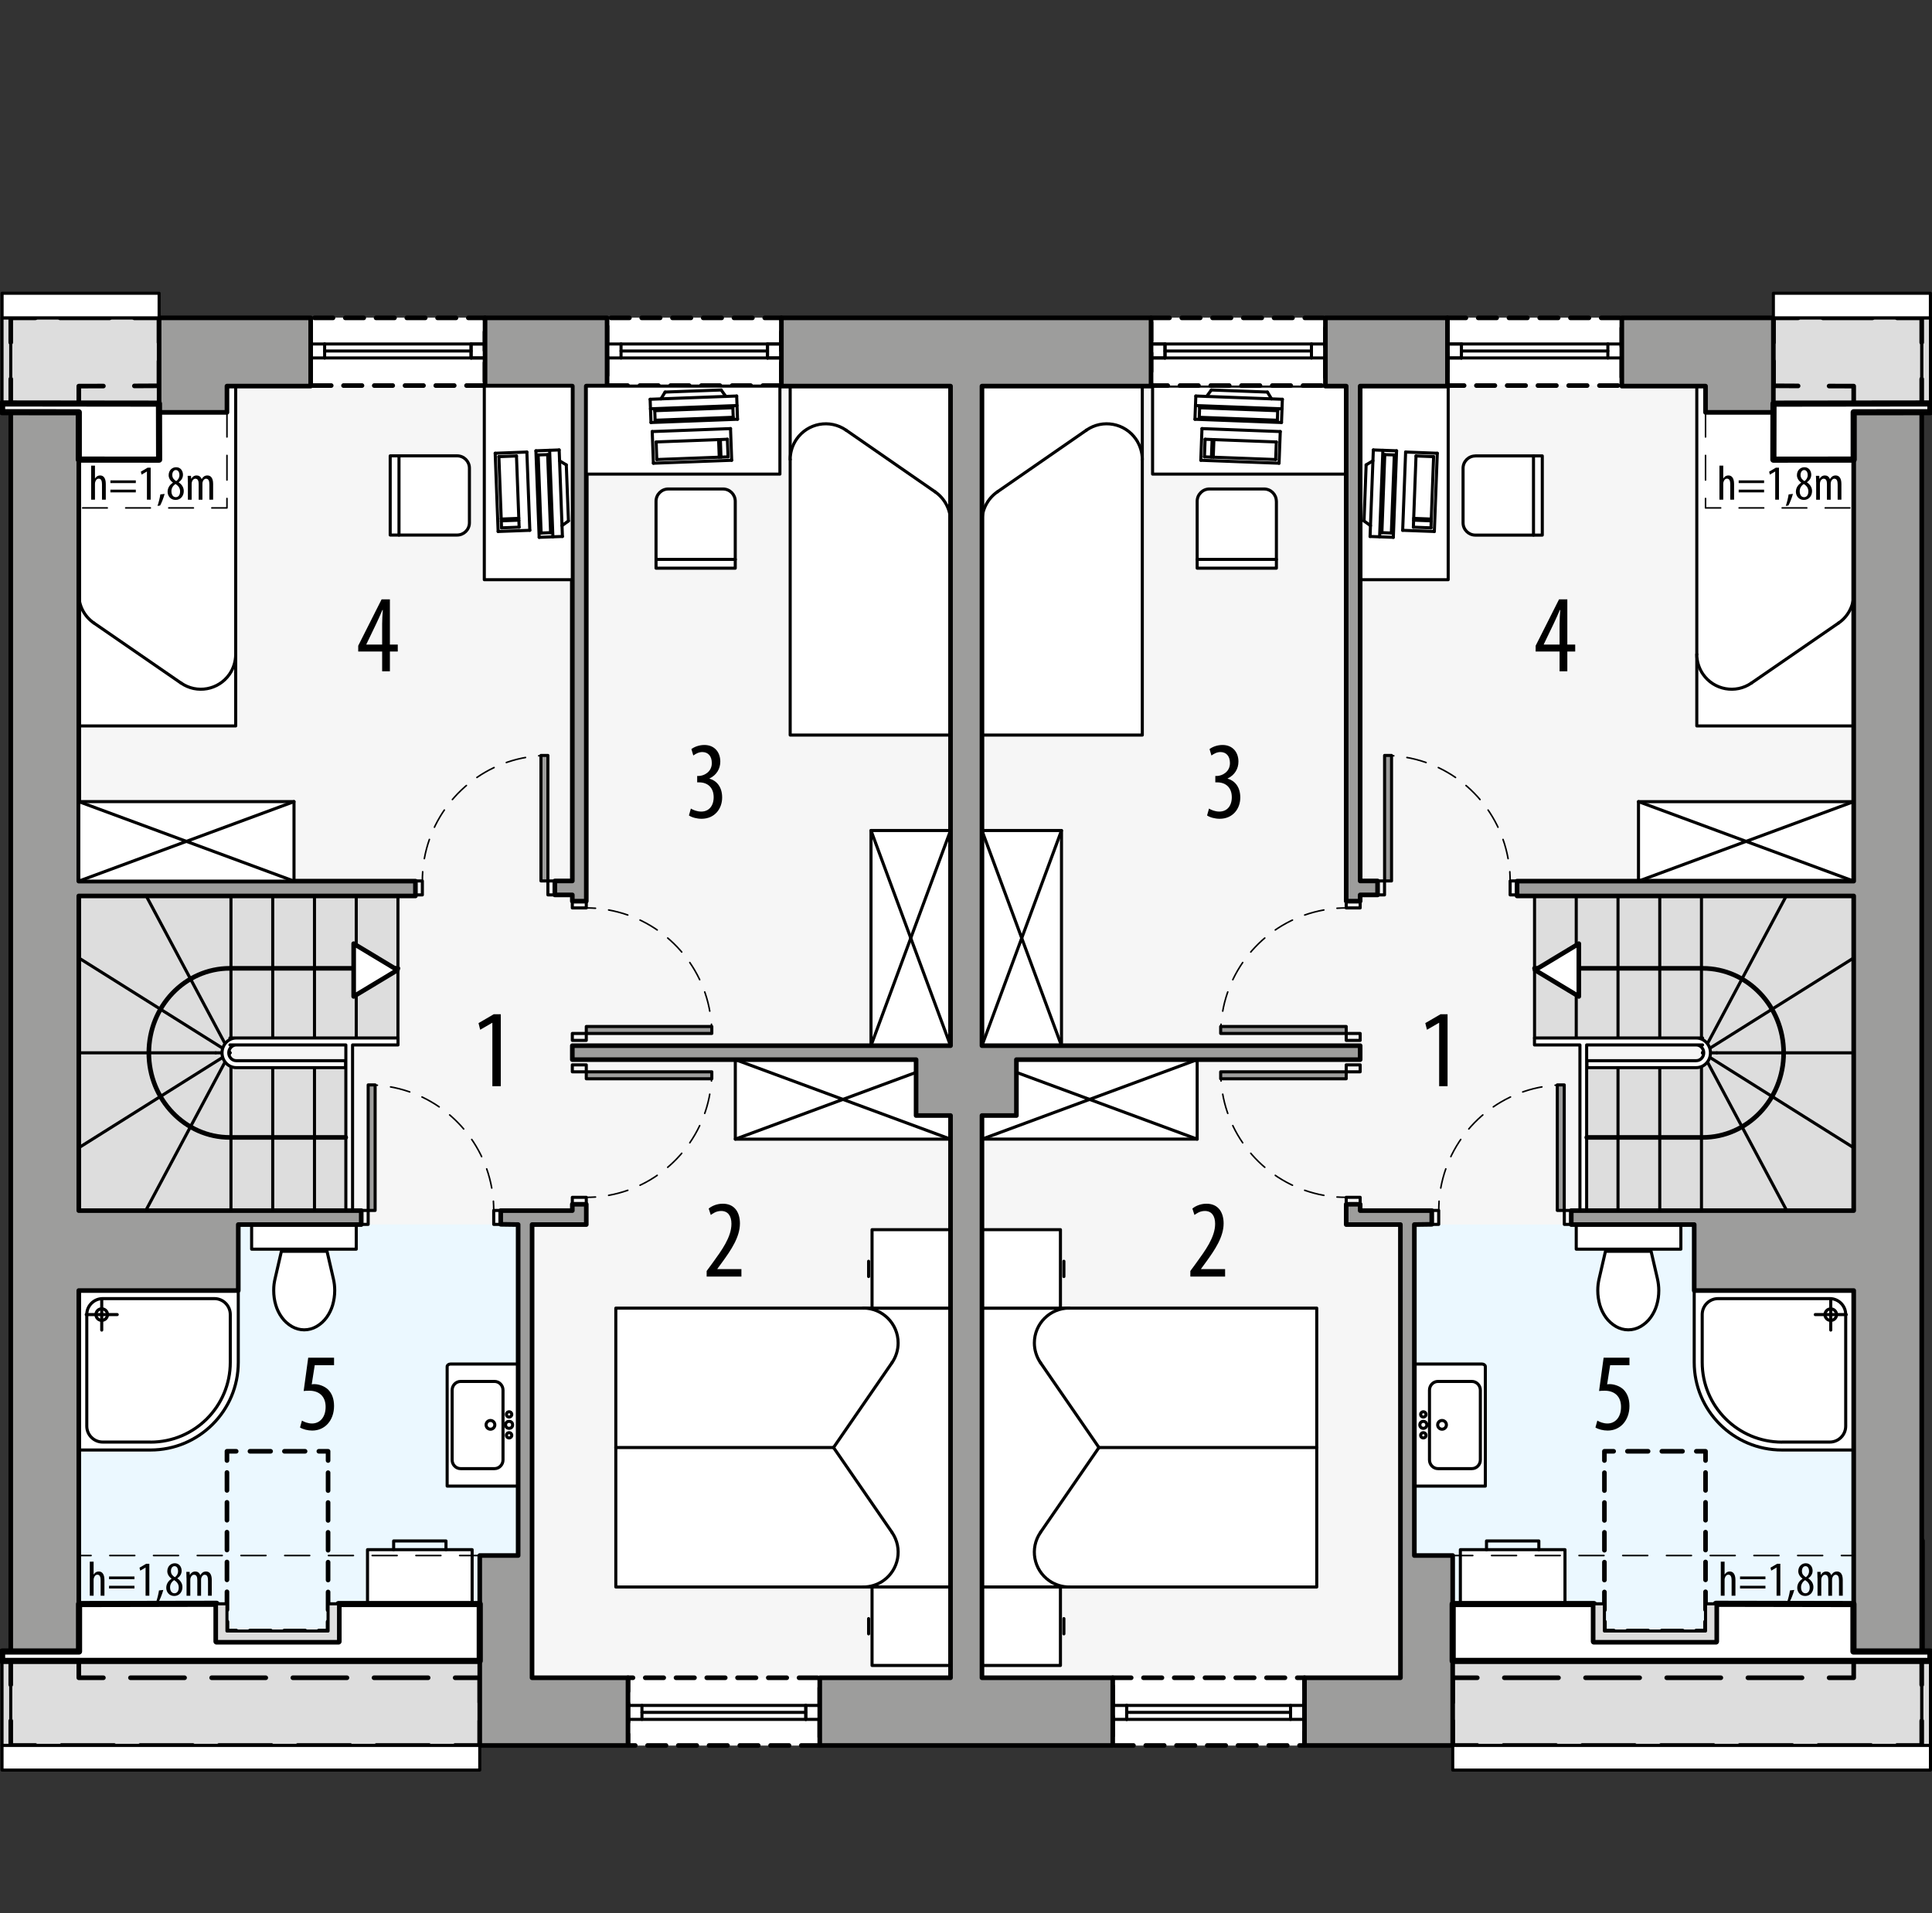 <?xml version="1.0" encoding="UTF-8"?><svg id="a" xmlns="http://www.w3.org/2000/svg" viewBox="0 0 314.11 311.14"><rect x="0" y="0" width="314.11" height="311.14" fill="#333333" stroke="none"/><rect x="3.17" y="51.69" width="307.85" height="232.16" style="fill:#f6f6f6; stroke-width:0px;"/><rect x="12.81" y="199.14" width="71.43" height="73.7" transform="translate(97.05 471.97) rotate(-180)" style="fill:#ebf8ff; stroke-width:0px;"/><rect x="102.1" y="272.84" width="31.18" height="11.01" transform="translate(235.38 556.69) rotate(-180)" style="fill:#fff; stroke:#000; stroke-dasharray:0 0 3 2; stroke-linecap:round; stroke-linejoin:round; stroke-width:.75px;"/><rect x="98.7" y="51.69" width="28.35" height="11.01" transform="translate(225.74 114.39) rotate(-180)" style="fill:#fff; stroke:#000; stroke-dasharray:0 0 3 2; stroke-linecap:round; stroke-linejoin:round; stroke-width:.75px;"/><rect x="50.51" y="51.69" width="28.35" height="11.01" transform="translate(129.36 114.39) rotate(-180)" style="fill:#fff; stroke:#000; stroke-dasharray:0 0 3 2; stroke-linecap:round; stroke-linejoin:round; stroke-width:.75px;"/><rect x="12.81" y="62.79" width="25.51" height="55.26" style="fill:#fff; stroke:#000; stroke-linecap:round; stroke-linejoin:round; stroke-width:.5px;"/><path d="M15.26,101.31c-1.54-1.06-2.45-2.8-2.45-4.67" style="fill:#fff; stroke:#000; stroke-linecap:round; stroke-linejoin:round; stroke-width:.5px;"/><line x1="29.43" y1="111.08" x2="15.26" y2="101.31" style="fill:#fff; stroke:#000; stroke-linecap:round; stroke-linejoin:round; stroke-width:.5px;"/><path d="M38.32,106.41c0,1.15-.35,2.27-1,3.22-1.78,2.58-5.31,3.23-7.88,1.45" style="fill:#fff; stroke:#000; stroke-linecap:round; stroke-linejoin:round; stroke-width:.5px;"/><rect x="128.47" y="62.79" width="26.07" height="56.75" style="fill:#fff; stroke:#000; stroke-linecap:round; stroke-linejoin:round; stroke-width:.5px;"/><path d="M152.03,79.98c1.57,1.09,2.51,2.88,2.51,4.79" style="fill:#fff; stroke:#000; stroke-linecap:round; stroke-linejoin:round; stroke-width:.5px;"/><line x1="137.55" y1="69.95" x2="152.03" y2="79.98" style="fill:#fff; stroke:#000; stroke-linecap:round; stroke-linejoin:round; stroke-width:.5px;"/><path d="M128.47,74.74c0-1.18.36-2.33,1.02-3.3,1.82-2.65,5.42-3.32,8.06-1.49" style="fill:#fff; stroke:#000; stroke-linecap:round; stroke-linejoin:round; stroke-width:.5px;"/><rect x="100.12" y="212.73" width="54.43" height="45.35" style="fill:#fff; stroke:#000; stroke-linecap:round; stroke-linejoin:round; stroke-width:.5px;"/><line x1="135.52" y1="235.4" x2="100.12" y2="235.4" style="fill:#fff; stroke:#000; stroke-linecap:round; stroke-linejoin:round; stroke-width:.5px;"/><path d="M145.02,221.61c.65-.95,1-2.07,1-3.22,0-3.13-2.54-5.67-5.67-5.67" style="fill:#fff; stroke:#000; stroke-linecap:round; stroke-linejoin:round; stroke-width:.5px;"/><line x1="141.22" y1="265.7" x2="141.22" y2="263.22" style="fill:#fff; stroke:#000; stroke-linecap:round; stroke-linejoin:round; stroke-width:.5px;"/><rect x="141.78" y="258.08" width="12.76" height="12.76" style="fill:#fff; stroke:#000; stroke-linecap:round; stroke-linejoin:round; stroke-width:.5px;"/><path d="M140.35,258.08c1.15,0,2.27-.35,3.22-1,2.58-1.78,3.23-5.31,1.45-7.88" style="fill:#fff; stroke:#000; stroke-linecap:round; stroke-linejoin:round; stroke-width:.5px;"/><line x1="145.02" y1="249.19" x2="135.52" y2="235.4" style="fill:#fff; stroke:#000; stroke-linecap:round; stroke-linejoin:round; stroke-width:.5px;"/><line x1="145.02" y1="221.61" x2="135.52" y2="235.4" style="fill:#fff; stroke:#000; stroke-linecap:round; stroke-linejoin:round; stroke-width:.5px;"/><line x1="141.22" y1="205.11" x2="141.22" y2="207.59" style="fill:#fff; stroke:#000; stroke-linecap:round; stroke-linejoin:round; stroke-width:.5px;"/><rect x="141.78" y="199.97" width="12.76" height="12.76" style="fill:#fff; stroke:#000; stroke-linecap:round; stroke-linejoin:round; stroke-width:.5px;"/><path d="M12.81,209.87v25.93s11.67,0,11.67,0c7.88,0,14.26-6.39,14.26-14.26v-11.67s-25.93,0-25.93,0Z" style="fill:#fff; stroke:#000; stroke-linecap:round; stroke-linejoin:round; stroke-width:.5px;"/><line x1="16.54" y1="213.78" x2="16.54" y2="216.3" style="fill:none; stroke:#000; stroke-linecap:round; stroke-linejoin:round; stroke-width:.5px;"/><line x1="14.02" y1="213.78" x2="16.54" y2="213.78" style="fill:none; stroke:#000; stroke-linecap:round; stroke-linejoin:round; stroke-width:.5px;"/><line x1="16.54" y1="211.26" x2="16.54" y2="213.78" style="fill:none; stroke:#000; stroke-linecap:round; stroke-linejoin:round; stroke-width:.5px;"/><line x1="16.54" y1="213.78" x2="19.06" y2="213.78" style="fill:none; stroke:#000; stroke-linecap:round; stroke-linejoin:round; stroke-width:.5px;"/><circle cx="16.54" cy="213.78" r=".94" style="fill:none; stroke:#000; stroke-linecap:round; stroke-linejoin:round; stroke-width:.5px;"/><path d="M24.48,234.51h-7.78c-1.43,0-2.59-1.16-2.59-2.59v-18.15c0-1.43,1.16-2.59,2.59-2.59h18.15c1.43,0,2.59,1.16,2.59,2.59v7.78c0,7.16-5.8,12.97-12.97,12.97Z" style="fill:none; stroke:#000; stroke-linecap:round; stroke-linejoin:round; stroke-width:.5px;"/><path d="M45.76,203.49h7.41s1.03,4.46,1.03,4.46c.15.63.22,1.28.22,1.92,0,.8-.12,1.6-.34,2.37-.21.7-.53,1.37-.96,1.97s-1,1.13-1.66,1.51c-.61.35-1.3.54-2,.54s-1.39-.19-2-.54c-.65-.38-1.22-.89-1.66-1.51s-.75-1.26-.96-1.97c-.23-.77-.34-1.56-.34-2.37s.08-1.29.22-1.92l1.03-4.46Z" style="fill:#fff; stroke:#000; stroke-linecap:round; stroke-linejoin:round; stroke-width:.5px;"/><rect x="40.91" y="199.1" width="17.01" height="4.04" style="fill:#fff; stroke:#000; stroke-linecap:round; stroke-linejoin:round; stroke-width:.5px;"/><path d="M84.24,241.67h-11.54v-19.43c0-.23.25-.42.55-.42h10.98v19.85Z" style="fill:#fff; stroke:#000; stroke-linecap:round; stroke-linejoin:round; stroke-width:.5px;"/><circle cx="82.77" cy="233.41" r=".43" style="fill:none; stroke:#000; stroke-linecap:round; stroke-linejoin:round; stroke-width:.5px;"/><circle cx="82.77" cy="231.71" r=".57" style="fill:none; stroke:#000; stroke-linecap:round; stroke-linejoin:round; stroke-width:.5px;"/><circle cx="82.77" cy="230.01" r=".43" style="fill:none; stroke:#000; stroke-linecap:round; stroke-linejoin:round; stroke-width:.5px;"/><circle cx="79.74" cy="231.71" r=".71" style="fill:none; stroke:#000; stroke-linecap:round; stroke-linejoin:round; stroke-width:.5px;"/><path d="M73.51,237.41v-11.34c0-.78.62-1.42,1.38-1.42h5.51c.76,0,1.38.63,1.38,1.42v11.34c0,.78-.62,1.42-1.38,1.42h-5.51c-.76,0-1.38-.63-1.38-1.42Z" style="fill:none; stroke:#000; stroke-linecap:round; stroke-linejoin:round; stroke-width:.5px;"/><rect x="59.75" y="252.01" width="17.01" height="14.98" style="fill:#fff; stroke:#000; stroke-linecap:round; stroke-linejoin:round; stroke-width:.5px;"/><line x1="61.17" y1="263.44" x2="65.42" y2="263.44" style="fill:none; stroke:#000; stroke-linecap:round; stroke-linejoin:round; stroke-width:.5px;"/><line x1="65.42" y1="263.44" x2="65.42" y2="265.57" style="fill:none; stroke:#000; stroke-linecap:round; stroke-linejoin:round; stroke-width:.5px;"/><line x1="61.17" y1="265.57" x2="61.17" y2="263.44" style="fill:none; stroke:#000; stroke-linecap:round; stroke-linejoin:round; stroke-width:.5px;"/><line x1="65.42" y1="265.57" x2="61.17" y2="265.57" style="fill:none; stroke:#000; stroke-linecap:round; stroke-linejoin:round; stroke-width:.5px;"/><polyline points="72.51 252.01 72.51 250.59 64 250.59 64 252.01" style="fill:none; stroke:#000; stroke-linecap:round; stroke-linejoin:round; stroke-width:.5px;"/><rect x=".34" y="51.69" width="1.42" height="13.95" transform="translate(2.09 117.33) rotate(-180)" style="fill:#ddd; stroke:#000; stroke-linecap:round; stroke-linejoin:round; stroke-width:.5px;"/><rect x=".34" y="270" width="1.42" height="13.85" transform="translate(2.09 553.85) rotate(-180)" style="fill:#ddd; stroke:#000; stroke-linecap:round; stroke-linejoin:round; stroke-width:.5px;"/><line x1="133.28" y1="277.34" x2="102.08" y2="277.34" style="fill:none; stroke:#000; stroke-linecap:round; stroke-linejoin:round; stroke-width:.5px;"/><line x1="104.37" y1="278.47" x2="131.01" y2="278.47" style="fill:none; stroke:#000; stroke-linecap:round; stroke-linejoin:round; stroke-width:.5px;"/><line x1="133.28" y1="279.61" x2="102.08" y2="279.61" style="fill:none; stroke:#000; stroke-linecap:round; stroke-linejoin:round; stroke-width:.5px;"/><line x1="104.37" y1="279.61" x2="104.37" y2="277.34" style="fill:none; stroke:#000; stroke-linecap:round; stroke-linejoin:round; stroke-width:.5px;"/><line x1="131.01" y1="279.61" x2="131.01" y2="277.34" style="fill:none; stroke:#000; stroke-linecap:round; stroke-linejoin:round; stroke-width:.5px;"/><line x1="131.01" y1="279.61" x2="131.01" y2="277.34" style="fill:none; stroke:#000; stroke-linecap:round; stroke-linejoin:round; stroke-width:.5px;"/><rect x="93.05" y="168.06" width="2.27" height="1.13" style="fill:none; stroke:#000; stroke-linecap:round; stroke-linejoin:round; stroke-width:.5px;"/><rect x="93.05" y="146.52" width="2.27" height="1.13" style="fill:none; stroke:#000; stroke-linecap:round; stroke-linejoin:round; stroke-width:.5px;"/><rect x="95.32" y="166.93" width="20.41" height="1.13" style="fill:#9d9d9c; stroke:#000; stroke-linecap:round; stroke-linejoin:round; stroke-width:.5px;"/><path d="M95.32,147.65c.5,0,1,.02,1.5.05" style="fill:none; stroke:#000; stroke-linecap:round; stroke-linejoin:round; stroke-width:.25px;"/><path d="M98.95,147.98c8.71,1.57,15.5,8.66,16.61,17.51" style="fill:none; stroke:#000; stroke-dasharray:0 0 3.23 2.15; stroke-linecap:round; stroke-linejoin:round; stroke-width:.25px;"/><path d="M115.67,166.56c.04.5.05,1,.05,1.5" style="fill:none; stroke:#000; stroke-linecap:round; stroke-linejoin:round; stroke-width:.25px;"/><rect x="93.05" y="173.17" width="2.27" height="1.13" style="fill:none; stroke:#000; stroke-linecap:round; stroke-linejoin:round; stroke-width:.5px;"/><rect x="93.05" y="194.71" width="2.27" height="1.13" style="fill:none; stroke:#000; stroke-linecap:round; stroke-linejoin:round; stroke-width:.5px;"/><rect x="95.32" y="174.3" width="20.41" height="1.13" style="fill:#9d9d9c; stroke:#000; stroke-linecap:round; stroke-linejoin:round; stroke-width:.5px;"/><path d="M95.32,194.71c.5,0,1-.02,1.5-.05" style="fill:none; stroke:#000; stroke-linecap:round; stroke-linejoin:round; stroke-width:.25px;"/><path d="M98.95,194.39c8.71-1.57,15.5-8.66,16.61-17.51" style="fill:none; stroke:#000; stroke-dasharray:0 0 3.23 2.15; stroke-linecap:round; stroke-linejoin:round; stroke-width:.25px;"/><path d="M115.67,175.8c.04-.5.05-1,.05-1.5" style="fill:none; stroke:#000; stroke-linecap:round; stroke-linejoin:round; stroke-width:.25px;"/><line x1="58.73" y1="197.09" x2="58.73" y2="199.1" style="fill:none; stroke:#000; stroke-linecap:round; stroke-linejoin:round; stroke-width:.5px;"/><line x1="81.41" y1="197.09" x2="81.41" y2="199.1" style="fill:none; stroke:#000; stroke-linecap:round; stroke-linejoin:round; stroke-width:.5px;"/><rect x="58.73" y="196.84" width="1.13" height="2.27" style="fill:none; stroke:#000; stroke-linecap:round; stroke-linejoin:round; stroke-width:.5px;"/><rect x="80.27" y="196.84" width="1.13" height="2.27" style="fill:none; stroke:#000; stroke-linecap:round; stroke-linejoin:round; stroke-width:.5px;"/><rect x="59.86" y="176.43" width="1.13" height="20.41" style="fill:#9d9d9c; stroke:#000; stroke-linecap:round; stroke-linejoin:round; stroke-width:.5px;"/><path d="M80.27,196.84c0-.5-.02-1-.05-1.5" style="fill:none; stroke:#000; stroke-linecap:round; stroke-linejoin:round; stroke-width:.25px;"/><path d="M79.95,193.2c-1.57-8.71-8.66-15.5-17.51-16.61" style="fill:none; stroke:#000; stroke-dasharray:0 0 3.23 2.15; stroke-linecap:round; stroke-linejoin:round; stroke-width:.25px;"/><path d="M61.36,176.48c-.5-.04-1-.05-1.5-.05" style="fill:none; stroke:#000; stroke-linecap:round; stroke-linejoin:round; stroke-width:.25px;"/><rect x="89.08" y="143.26" width="1.13" height="2.27" style="fill:none; stroke:#000; stroke-linecap:round; stroke-linejoin:round; stroke-width:.5px;"/><rect x="67.54" y="143.26" width="1.13" height="2.27" style="fill:none; stroke:#000; stroke-linecap:round; stroke-linejoin:round; stroke-width:.5px;"/><rect x="87.95" y="122.85" width="1.13" height="20.41" style="fill:#9d9d9c; stroke:#000; stroke-linecap:round; stroke-linejoin:round; stroke-width:.5px;"/><path d="M68.67,143.26c0-.5.02-1,.05-1.5" style="fill:none; stroke:#000; stroke-linecap:round; stroke-linejoin:round; stroke-width:.25px;"/><path d="M68.99,139.63c1.57-8.71,8.66-15.5,17.51-16.61" style="fill:none; stroke:#000; stroke-dasharray:0 0 3.23 2.15; stroke-linecap:round; stroke-linejoin:round; stroke-width:.25px;"/><path d="M87.58,122.91c.5-.04,1-.05,1.5-.05" style="fill:none; stroke:#000; stroke-linecap:round; stroke-linejoin:round; stroke-width:.25px;"/><g id="b"><line x1="52.78" y1="58.21" x2="76.59" y2="58.21" style="fill:none; stroke:#000; stroke-linecap:round; stroke-linejoin:round; stroke-width:.5px;"/></g><g id="c"><line x1="76.59" y1="57.08" x2="52.78" y2="57.08" style="fill:none; stroke:#000; stroke-linecap:round; stroke-linejoin:round; stroke-width:.5px;"/></g><g id="d"><line x1="52.78" y1="55.94" x2="76.59" y2="55.94" style="fill:none; stroke:#000; stroke-linecap:round; stroke-linejoin:round; stroke-width:.5px;"/></g><g id="e"><line x1="50.51" y1="58.21" x2="52.78" y2="58.21" style="fill:none; stroke:#000; stroke-linecap:round; stroke-linejoin:round; stroke-width:.5px;"/></g><g id="f"><line x1="52.78" y1="55.94" x2="50.51" y2="55.94" style="fill:none; stroke:#000; stroke-linecap:round; stroke-linejoin:round; stroke-width:.5px;"/></g><g id="g"><line x1="52.78" y1="58.21" x2="52.78" y2="55.94" style="fill:none; stroke:#000; stroke-linecap:round; stroke-linejoin:round; stroke-width:.5px;"/></g><g id="h"><line x1="76.59" y1="58.21" x2="76.59" y2="55.94" style="fill:none; stroke:#000; stroke-linecap:round; stroke-linejoin:round; stroke-width:.5px;"/></g><g id="i"><line x1="78.86" y1="58.21" x2="76.59" y2="58.21" style="fill:none; stroke:#000; stroke-linecap:round; stroke-linejoin:round; stroke-width:.5px;"/></g><g id="j"><line x1="76.59" y1="55.94" x2="78.86" y2="55.94" style="fill:none; stroke:#000; stroke-linecap:round; stroke-linejoin:round; stroke-width:.5px;"/></g><g id="k"><line x1="76.59" y1="58.21" x2="76.59" y2="55.94" style="fill:none; stroke:#000; stroke-linecap:round; stroke-linejoin:round; stroke-width:.5px;"/></g><g id="l"><line x1="78.86" y1="58.21" x2="76.59" y2="58.21" style="fill:none; stroke:#000; stroke-linecap:round; stroke-linejoin:round; stroke-width:.5px;"/></g><g id="m"><line x1="76.59" y1="55.94" x2="78.86" y2="55.94" style="fill:none; stroke:#000; stroke-linecap:round; stroke-linejoin:round; stroke-width:.5px;"/></g><g id="n"><line x1="100.97" y1="58.21" x2="124.78" y2="58.21" style="fill:none; stroke:#000; stroke-linecap:round; stroke-linejoin:round; stroke-width:.5px;"/></g><g id="o"><line x1="124.78" y1="57.08" x2="100.97" y2="57.08" style="fill:none; stroke:#000; stroke-linecap:round; stroke-linejoin:round; stroke-width:.5px;"/></g><g id="p"><line x1="100.97" y1="55.94" x2="124.78" y2="55.94" style="fill:none; stroke:#000; stroke-linecap:round; stroke-linejoin:round; stroke-width:.5px;"/></g><g id="q"><line x1="98.7" y1="58.21" x2="100.97" y2="58.21" style="fill:none; stroke:#000; stroke-linecap:round; stroke-linejoin:round; stroke-width:.5px;"/></g><g id="r"><line x1="100.97" y1="55.94" x2="98.7" y2="55.94" style="fill:none; stroke:#000; stroke-linecap:round; stroke-linejoin:round; stroke-width:.5px;"/></g><g id="s"><line x1="100.97" y1="58.21" x2="100.97" y2="55.94" style="fill:none; stroke:#000; stroke-linecap:round; stroke-linejoin:round; stroke-width:.5px;"/></g><g id="t"><line x1="124.78" y1="58.21" x2="124.78" y2="55.94" style="fill:none; stroke:#000; stroke-linecap:round; stroke-linejoin:round; stroke-width:.5px;"/></g><g id="u"><line x1="127.04" y1="58.21" x2="124.78" y2="58.21" style="fill:none; stroke:#000; stroke-linecap:round; stroke-linejoin:round; stroke-width:.5px;"/></g><g id="v"><line x1="124.78" y1="55.94" x2="127.04" y2="55.94" style="fill:none; stroke:#000; stroke-linecap:round; stroke-linejoin:round; stroke-width:.5px;"/></g><g id="w"><line x1="124.78" y1="58.21" x2="124.78" y2="55.94" style="fill:none; stroke:#000; stroke-linecap:round; stroke-linejoin:round; stroke-width:.5px;"/></g><g id="x"><line x1="127.04" y1="58.21" x2="124.78" y2="58.21" style="fill:none; stroke:#000; stroke-linecap:round; stroke-linejoin:round; stroke-width:.5px;"/></g><g id="y"><line x1="124.78" y1="55.94" x2="127.04" y2="55.94" style="fill:none; stroke:#000; stroke-linecap:round; stroke-linejoin:round; stroke-width:.5px;"/></g><path d="M64.7,145.56v23.24h-12.15s0,1.13,0,1.13h-15.11c-.67,0-1.22.57-1.22,1.28s.55,1.28,1.22,1.28h19.87v24.38H12.81v-51.31h51.9Z" style="fill:#ddd; stroke-width:0px;"/><line x1="35.07" y1="171.21" x2="12.81" y2="171.21" style="fill:none; stroke:#000; stroke-linecap:round; stroke-linejoin:round; stroke-width:.5px;"/><line x1="35.07" y1="171.21" x2="37.38" y2="171.21" style="fill:none; stroke:#000; stroke-linecap:round; stroke-linejoin:round; stroke-width:.5px;"/><line x1="12.81" y1="155.78" x2="37.38" y2="171.21" style="fill:none; stroke:#000; stroke-linecap:round; stroke-linejoin:round; stroke-width:.5px;"/><line x1="23.7" y1="145.56" x2="37.38" y2="171.21" style="fill:none; stroke:#000; stroke-linecap:round; stroke-linejoin:round; stroke-width:.5px;"/><line x1="37.55" y1="168.8" x2="37.55" y2="145.56" style="fill:none; stroke:#000; stroke-linecap:round; stroke-linejoin:round; stroke-width:.5px;"/><line x1="44.34" y1="168.8" x2="44.34" y2="145.56" style="fill:none; stroke:#000; stroke-linecap:round; stroke-linejoin:round; stroke-width:.5px;"/><line x1="51.13" y1="168.8" x2="51.13" y2="145.56" style="fill:none; stroke:#000; stroke-linecap:round; stroke-linejoin:round; stroke-width:.5px;"/><line x1="57.92" y1="168.8" x2="57.92" y2="145.56" style="fill:none; stroke:#000; stroke-linecap:round; stroke-linejoin:round; stroke-width:.5px;"/><line x1="64.7" y1="168.8" x2="64.7" y2="145.56" style="fill:none; stroke:#000; stroke-linecap:round; stroke-linejoin:round; stroke-width:.5px;"/><line x1="12.81" y1="186.65" x2="37.38" y2="171.21" style="fill:none; stroke:#000; stroke-linecap:round; stroke-linejoin:round; stroke-width:.5px;"/><line x1="23.7" y1="196.87" x2="37.38" y2="171.21" style="fill:none; stroke:#000; stroke-linecap:round; stroke-linejoin:round; stroke-width:.5px;"/><line x1="37.55" y1="173.62" x2="37.55" y2="196.87" style="fill:none; stroke:#000; stroke-linecap:round; stroke-linejoin:round; stroke-width:.5px;"/><line x1="44.34" y1="173.62" x2="44.34" y2="196.87" style="fill:none; stroke:#000; stroke-linecap:round; stroke-linejoin:round; stroke-width:.5px;"/><line x1="51.13" y1="173.62" x2="51.13" y2="196.87" style="fill:none; stroke:#000; stroke-linecap:round; stroke-linejoin:round; stroke-width:.5px;"/><path d="M56.18,172.49h-17.77c-.67,0-1.22-.57-1.22-1.28,0-.7.55-1.28,1.22-1.28h-1.03s18.85,0,18.85,0v26.93s1.09,0,1.09,0v-26.93h7.39s0-1.13,0-1.13h-27.33s1.03,0,1.03,0c-1.27,0-2.31,1.08-2.31,2.41,0,1.33,1.03,2.41,2.31,2.41h17.77s0-1.13,0-1.13Z" style="fill:#fff; stroke:#000; stroke-linecap:round; stroke-linejoin:round; stroke-width:.5px;"/><path d="M64.7,157.47h-27.33,0c-7.27,0-13.17,6.16-13.17,13.75s5.9,13.75,13.17,13.75h-.18s19.02,0,19.02,0" style="fill:none; stroke:#000; stroke-linecap:round; stroke-linejoin:round; stroke-width:.75px;"/><polygon points="64.62 157.75 57.5 162.04 57.5 153.46 64.62 157.75" style="fill:#fff; stroke:#000; stroke-linecap:round; stroke-linejoin:round; stroke-width:.75px;"/><rect x="1.75" y="51.69" width="24.09" height="13.95" style="fill:#ddd; stroke:#000; stroke-linecap:round; stroke-linejoin:round; stroke-width:.5px;"/><rect x="1.75" y="269.98" width="76.25" height="13.87" style="fill:#ddd; stroke:#000; stroke-linecap:round; stroke-linejoin:round; stroke-width:.5px;"/><polyline points="74 272.84 78 272.84 78 276.84" style="fill:none; stroke:#000; stroke-linecap:round; stroke-linejoin:round; stroke-width:.75px;"/><polyline points="78 279.85 78 283.85 74 283.85" style="fill:none; stroke:#000; stroke-linecap:round; stroke-linejoin:round; stroke-width:.75px;"/><line x1="69.74" y1="283.85" x2="7.89" y2="283.85" style="fill:none; stroke:#000; stroke-dasharray:0 0 8.53 4.27; stroke-linecap:round; stroke-linejoin:round; stroke-width:.75px;"/><polyline points="5.75 283.85 1.75 283.85 1.75 279.85" style="fill:none; stroke:#000; stroke-linecap:round; stroke-linejoin:round; stroke-width:.75px;"/><polyline points="1.75 273.98 1.75 269.98 5.75 269.98" style="fill:none; stroke:#000; stroke-linecap:round; stroke-linejoin:round; stroke-width:.75px;"/><polyline points="8.81 269.98 12.81 269.98 12.81 272.84 16.81 272.84" style="fill:none; stroke:#000; stroke-linecap:round; stroke-linejoin:round; stroke-width:.75px;"/><line x1="21.21" y1="272.84" x2="71.8" y2="272.84" style="fill:none; stroke:#000; stroke-dasharray:0 0 8.8 4.4; stroke-linecap:round; stroke-linejoin:round; stroke-width:.75px;"/><polyline points="8.81 65.64 12.81 65.64 12.81 62.79 12.81 65.64 12.81 62.79 16.81 62.78" style="fill:none; stroke:#000; stroke-linecap:round; stroke-linejoin:round; stroke-width:.75px;"/><polyline points="21.85 62.76 25.85 62.74 25.85 58.74" style="fill:none; stroke:#000; stroke-linecap:round; stroke-linejoin:round; stroke-width:.75px;"/><polyline points="25.85 55.69 25.85 51.69 21.85 51.69" style="fill:none; stroke:#000; stroke-linecap:round; stroke-linejoin:round; stroke-width:.75px;"/><line x1="17.82" y1="51.69" x2="7.76" y2="51.69" style="fill:none; stroke:#000; stroke-dasharray:0 0 8.05 4.02; stroke-linecap:round; stroke-linejoin:round; stroke-width:.75px;"/><polyline points="5.75 51.69 1.75 51.69 1.75 55.69" style="fill:none; stroke:#000; stroke-linecap:round; stroke-linejoin:round; stroke-width:.75px;"/><polyline points="1.75 61.64 1.75 65.64 5.75 65.64" style="fill:none; stroke:#000; stroke-linecap:round; stroke-linejoin:round; stroke-width:.75px;"/><line x1="12.81" y1="252.96" x2="14.81" y2="252.96" style="fill:none; stroke:#000; stroke-linecap:round; stroke-linejoin:round; stroke-width:.25px;"/><line x1="17.85" y1="252.96" x2="80.31" y2="252.96" style="fill:none; stroke:#000; stroke-dasharray:0 0 4.06 3.05; stroke-linecap:round; stroke-linejoin:round; stroke-width:.25px;"/><line x1="81.84" y1="252.96" x2="83.84" y2="252.96" style="fill:none; stroke:#000; stroke-linecap:round; stroke-linejoin:round; stroke-width:.25px;"/><polygon points="81.41 196.87 93.05 196.87 93.05 195.84 95.32 195.84 95.32 199.14 86.51 199.14 86.5 272.84 102.1 272.84 102.1 283.85 78 283.85 78 252.96 84.24 252.96 84.24 199.14 81.41 199.1 81.41 196.87" style="fill:#9d9d9c; stroke:#000; stroke-linecap:round; stroke-linejoin:round; stroke-width:.75px;"/><polygon points="12.81 67.06 12.81 143.29 67.54 143.29 67.54 145.7 12.81 145.7 12.81 196.87 58.73 196.87 58.73 199.14 38.74 199.14 38.74 209.87 12.81 209.87 12.81 268.57 1.75 268.57 1.75 67.06 12.81 67.06" style="fill:#9d9d9c; stroke:#000; stroke-linecap:round; stroke-linejoin:round; stroke-width:.75px;"/><polygon points="78.86 62.79 78.86 51.69 98.7 51.69 98.7 62.79 95.32 62.79 95.32 146.55 93.05 146.55 93.05 145.53 90.21 145.53 90.21 143.26 93.05 143.26 93.05 62.79 78.86 62.79" style="fill:#9d9d9c; stroke:#000; stroke-linecap:round; stroke-linejoin:round; stroke-width:.75px;"/><polygon points="50.51 51.69 50.51 62.79 36.9 62.79 36.9 67.06 25.87 67.06 25.87 51.69 50.51 51.69" style="fill:#9d9d9c; stroke:#000; stroke-linecap:round; stroke-linejoin:round; stroke-width:.75px;"/><polyline points="53.34 237.51 53.34 236.01 51.84 236.01" style="fill:none; stroke:#000; stroke-linecap:round; stroke-linejoin:round; stroke-width:.75px;"/><line x1="49.6" y1="236.01" x2="39.52" y2="236.01" style="fill:none; stroke:#000; stroke-dasharray:0 0 3.36 2.24; stroke-linecap:round; stroke-linejoin:round; stroke-width:.75px;"/><polyline points="38.4 236.01 36.9 236.01 36.9 237.51" style="fill:none; stroke:#000; stroke-linecap:round; stroke-linejoin:round; stroke-width:.75px;"/><line x1="36.9" y1="239.46" x2="36.9" y2="262.77" style="fill:none; stroke:#000; stroke-dasharray:0 0 2.91 1.94; stroke-linecap:round; stroke-linejoin:round; stroke-width:.75px;"/><polyline points="36.9 263.74 36.9 265.24 38.4 265.24" style="fill:none; stroke:#000; stroke-linecap:round; stroke-linejoin:round; stroke-width:.75px;"/><line x1="40.64" y1="265.24" x2="50.72" y2="265.24" style="fill:none; stroke:#000; stroke-dasharray:0 0 3.36 2.24; stroke-linecap:round; stroke-linejoin:round; stroke-width:.75px;"/><polyline points="51.84 265.24 53.34 265.24 53.34 263.74" style="fill:none; stroke:#000; stroke-linecap:round; stroke-linejoin:round; stroke-width:.75px;"/><line x1="53.34" y1="261.8" x2="53.34" y2="238.49" style="fill:none; stroke:#000; stroke-dasharray:0 0 2.91 1.94; stroke-linecap:round; stroke-linejoin:round; stroke-width:.75px;"/><path d="M112.32,131.49c.36.22.99.49,1.69.49,1.21,0,2.02-.88,2.02-2.34,0-1.53-.95-2.41-2.36-2.41h-.32v-1.04h.27c.83-.02,2.11-.65,2.11-2.09,0-1.17-.63-1.8-1.55-1.8-.58,0-1.08.29-1.46.56l-.31-1.04c.43-.34,1.22-.67,2.11-.67,1.66,0,2.59,1.19,2.59,2.7,0,1.17-.61,2.2-1.75,2.74v.04c1.04.29,2.05,1.22,2.05,3.06s-1.22,3.46-3.35,3.46c-.76,0-1.58-.22-2.05-.54l.31-1.1Z" style="stroke-width:0px;"/><path d="M62.13,109.17v-3.22h-3.89v-.94l3.8-7.54h1.35v7.35h1.28v1.13h-1.28v3.22h-1.26ZM62.13,104.81v-3.31c0-.81.05-1.53.11-2.3h-.07c-.4.94-.65,1.49-.99,2.21l-1.62,3.37v.04h2.57Z" style="stroke-width:0px;"/><path d="M80.05,166.34h-.04l-1.94,1.12-.27-1.08,2.47-1.44h1.15v11.7h-1.37v-10.3Z" style="stroke-width:0px;"/><path d="M114.89,207.59v-.9l.99-1.35c1.39-1.93,3.04-4.12,3.04-6.32,0-1.3-.58-2.09-1.67-2.09-.85,0-1.39.45-1.69.65l-.34-1.04c.41-.34,1.22-.79,2.29-.79,1.95,0,2.79,1.44,2.79,3.21,0,2.2-1.44,4.32-2.88,6.3l-.79,1.08v.04h3.91v1.22h-5.64Z" style="stroke-width:0px;"/><path d="M54.32,222.01h-3.15l-.49,3.12c.14-.04.27-.04.43-.04.63,0,1.6.27,2.23.88.61.61.97,1.48.97,2.67,0,2.32-1.46,4-3.55,4-.7,0-1.51-.2-1.98-.5l.31-1.12c.36.22.99.47,1.64.47,1.19,0,2.21-.92,2.21-2.7s-1.13-2.63-2.65-2.63c-.43,0-.7.02-.92.05l.74-5.42h4.2v1.22Z" style="stroke-width:0px;"/><path d="M14.82,75.72h.62v2.08h.02c.08-.14.2-.26.32-.34.14-.09.3-.14.52-.14.49,0,.9.39.9,1.37v2.57h-.62v-2.5c0-.47-.1-.92-.52-.92-.29,0-.5.21-.6.62-.02.09-.02.2-.02.3v2.5h-.62v-5.53Z" style="stroke-width:0px;"/><path d="M17.95,78.56v-.44h4.13v.44h-4.13ZM17.95,80.07v-.44h4.13v.44h-4.13Z" style="stroke-width:0px;"/><path d="M23.9,76.68h-.02l-.86.5-.12-.48,1.09-.64h.51v5.2h-.61v-4.57Z" style="stroke-width:0px;"/><path d="M25.61,82.26c.17-.46.38-1.31.46-1.86l.7-.08c-.18.65-.52,1.53-.74,1.89l-.42.06Z" style="stroke-width:0px;"/><path d="M27.25,79.98c0-.73.43-1.19.86-1.49v-.02c-.44-.3-.69-.75-.69-1.19,0-.8.57-1.3,1.22-1.3.74,0,1.11.62,1.11,1.22,0,.46-.22.9-.7,1.22v.02c.48.32.83.79.83,1.42,0,.81-.54,1.44-1.33,1.44-.86,0-1.3-.69-1.3-1.33ZM29.28,79.91c0-.6-.34-.93-.74-1.2-.42.26-.67.7-.67,1.16,0,.58.26.98.71.98.38,0,.7-.3.7-.94ZM28.01,77.24c0,.53.32.79.64,1,.31-.22.52-.57.52-.96,0-.5-.21-.84-.58-.84-.34,0-.58.33-.58.8Z" style="stroke-width:0px;"/><path d="M30.54,78.38c0-.46-.02-.69-.03-1h.54l.03.48h.02c.17-.31.46-.54.87-.54.36,0,.66.18.81.59h.02c.1-.19.24-.34.38-.44.15-.1.34-.15.54-.15.52,0,.93.38.93,1.37v2.57h-.61v-2.42c0-.5-.07-.99-.54-.99-.26,0-.48.22-.57.58-.02.1-.02.22-.02.35v2.49h-.61v-2.54c0-.43-.08-.88-.54-.88-.25,0-.5.22-.58.62-.02.1-.02.22-.02.34v2.46h-.61v-2.87Z" style="stroke-width:0px;"/><path d="M14.6,253.96h.62v2.08h.02c.08-.14.2-.26.32-.34.14-.09.3-.14.52-.14.49,0,.9.39.9,1.37v2.57h-.62v-2.5c0-.47-.1-.92-.52-.92-.29,0-.5.21-.6.62-.02.09-.02.2-.02.3v2.5h-.62v-5.53Z" style="stroke-width:0px;"/><path d="M17.73,256.81v-.44h4.13v.44h-4.13ZM17.73,258.32v-.44h4.13v.44h-4.13Z" style="stroke-width:0px;"/><path d="M23.68,254.92h-.02l-.86.5-.12-.48,1.09-.64h.51v5.2h-.61v-4.57Z" style="stroke-width:0px;"/><path d="M25.39,260.5c.17-.46.38-1.31.46-1.86l.7-.08c-.18.65-.52,1.53-.74,1.89l-.42.06Z" style="stroke-width:0px;"/><path d="M27.03,258.22c0-.73.43-1.19.86-1.49v-.02c-.44-.3-.69-.75-.69-1.19,0-.8.57-1.3,1.22-1.3.74,0,1.11.62,1.11,1.22,0,.46-.22.9-.7,1.22v.02c.48.32.83.79.83,1.42,0,.81-.54,1.44-1.33,1.44-.86,0-1.3-.69-1.3-1.33ZM29.06,258.16c0-.6-.34-.93-.74-1.2-.42.26-.67.7-.67,1.16,0,.58.26.98.71.98.38,0,.7-.3.7-.94ZM27.79,255.49c0,.53.32.79.64,1,.31-.22.52-.57.52-.96,0-.5-.21-.84-.58-.84-.34,0-.58.33-.58.8Z" style="stroke-width:0px;"/><path d="M30.32,256.62c0-.46-.02-.69-.03-1h.54l.03.48h.02c.17-.31.46-.54.87-.54.36,0,.66.18.81.59h.02c.1-.19.24-.34.38-.44.15-.1.34-.15.54-.15.52,0,.93.38.93,1.37v2.57h-.61v-2.42c0-.5-.07-.99-.54-.99-.26,0-.48.22-.57.58-.02.1-.02.22-.02.35v2.49h-.61v-2.54c0-.43-.08-.88-.54-.88-.25,0-.5.22-.58.62-.02.1-.02.22-.02.34v2.46h-.61v-2.87Z" style="stroke-width:0px;"/><polygon points="25.85 65.64 25.87 74.75 12.81 74.74 12.81 67.04 .34 67.03 .34 65.61 25.85 65.64" style="fill:#fff; stroke:#000; stroke-linecap:round; stroke-linejoin:round;"/><polygon points=".34 268.57 12.85 268.57 12.85 260.85 35.2 260.81 35.2 266.94 55.04 266.94 55.04 260.85 78 260.85 78 270.1 .34 270.1 .34 268.57" style="fill:#fff; stroke:#000; stroke-linecap:round; stroke-linejoin:round;"/><polygon points="53.34 260.81 55.04 260.81 55.04 266.94 35.2 266.94 35.2 260.81 36.9 260.81 36.9 265.24 53.34 265.24 53.34 260.81" style="fill:#ddd; stroke:#000; stroke-linecap:round; stroke-linejoin:round; stroke-width:.5px;"/><polyline points="36.9 67.06 36.9 82.6 12.81 82.6" style="fill:none; stroke:#000; stroke-dasharray:0 0 4 3; stroke-linecap:round; stroke-linejoin:round; stroke-width:.25px;"/><rect x="78.74" y="62.79" width="14.31" height="31.48" style="fill:#fff; stroke:#000; stroke-linecap:round; stroke-linejoin:round; stroke-width:.5px;"/><path d="M76.32,76.14v8.87c0,1.11-.9,2-2,2h-10.88v-12.88h10.88c1.11,0,2,.9,2,2Z" style="fill:#fff; stroke:#000; stroke-linecap:round; stroke-linejoin:round; stroke-width:.5px;"/><path d="M64.87,74.14v12.88-12.88Z" style="fill:none; stroke:#000; stroke-linecap:round; stroke-linejoin:round; stroke-width:.5px;"/><line x1="84.35" y1="84.3" x2="83.97" y2="74.15" style="fill:none; stroke:#000; stroke-linecap:round; stroke-linejoin:round; stroke-width:.5px;"/><line x1="81.11" y1="74.26" x2="81.49" y2="84.41" style="fill:none; stroke:#000; stroke-linecap:round; stroke-linejoin:round; stroke-width:.5px;"/><line x1="83.97" y1="74.15" x2="81.11" y2="74.26" style="fill:none; stroke:#000; stroke-linecap:round; stroke-linejoin:round; stroke-width:.5px;"/><line x1="85.66" y1="73.51" x2="80.51" y2="73.71" style="fill:none; stroke:#000; stroke-linecap:round; stroke-linejoin:round; stroke-width:.5px;"/><line x1="81.49" y1="84.41" x2="84.35" y2="84.3" style="fill:none; stroke:#000; stroke-linecap:round; stroke-linejoin:round; stroke-width:.5px;"/><line x1="81.5" y1="84.7" x2="84.36" y2="84.59" style="fill:none; stroke:#000; stroke-linecap:round; stroke-linejoin:round; stroke-width:.5px;"/><line x1="81.54" y1="85.84" x2="84.4" y2="85.73" style="fill:none; stroke:#000; stroke-linecap:round; stroke-linejoin:round; stroke-width:.5px;"/><line x1="84.4" y1="85.73" x2="84.36" y2="84.59" style="fill:none; stroke:#000; stroke-linecap:round; stroke-linejoin:round; stroke-width:.5px;"/><line x1="81.5" y1="84.7" x2="81.54" y2="85.84" style="fill:none; stroke:#000; stroke-linecap:round; stroke-linejoin:round; stroke-width:.5px;"/><line x1="80.99" y1="86.43" x2="86.14" y2="86.24" style="fill:none; stroke:#000; stroke-linecap:round; stroke-linejoin:round; stroke-width:.5px;"/><line x1="86.14" y1="86.24" x2="85.66" y2="73.51" style="fill:none; stroke:#000; stroke-linecap:round; stroke-linejoin:round; stroke-width:.5px;"/><line x1="80.51" y1="73.71" x2="80.99" y2="86.43" style="fill:none; stroke:#000; stroke-linecap:round; stroke-linejoin:round; stroke-width:.5px;"/><line x1="89.89" y1="87.3" x2="89.36" y2="73.23" style="fill:none; stroke:#000; stroke-linecap:round; stroke-linejoin:round; stroke-width:.5px;"/><line x1="91.44" y1="87.24" x2="90.91" y2="73.17" style="fill:none; stroke:#000; stroke-linecap:round; stroke-linejoin:round; stroke-width:.5px;"/><line x1="87.66" y1="87.38" x2="91.44" y2="87.24" style="fill:none; stroke:#000; stroke-linecap:round; stroke-linejoin:round; stroke-width:.5px;"/><line x1="87.13" y1="73.31" x2="90.91" y2="73.17" style="fill:none; stroke:#000; stroke-linecap:round; stroke-linejoin:round; stroke-width:.5px;"/><line x1="87.66" y1="87.38" x2="87.13" y2="73.31" style="fill:none; stroke:#000; stroke-linecap:round; stroke-linejoin:round; stroke-width:.5px;"/><line x1="91.37" y1="85.48" x2="92.42" y2="84.72" style="fill:none; stroke:#000; stroke-linecap:round; stroke-linejoin:round; stroke-width:.5px;"/><line x1="92.42" y1="84.72" x2="92.07" y2="75.6" style="fill:none; stroke:#000; stroke-linecap:round; stroke-linejoin:round; stroke-width:.5px;"/><line x1="90.97" y1="74.93" x2="92.07" y2="75.6" style="fill:none; stroke:#000; stroke-linecap:round; stroke-linejoin:round; stroke-width:.5px;"/><line x1="89.52" y1="86.62" x2="89.04" y2="73.93" style="fill:none; stroke:#000; stroke-linecap:round; stroke-linejoin:round; stroke-width:.5px;"/><line x1="87.98" y1="86.68" x2="87.5" y2="73.98" style="fill:none; stroke:#000; stroke-linecap:round; stroke-linejoin:round; stroke-width:.5px;"/><line x1="87.98" y1="86.68" x2="89.52" y2="86.62" style="fill:none; stroke:#000; stroke-linecap:round; stroke-linejoin:round; stroke-width:.5px;"/><line x1="87.5" y1="73.98" x2="89.04" y2="73.93" style="fill:none; stroke:#000; stroke-linecap:round; stroke-linejoin:round; stroke-width:.5px;"/><rect x="95.32" y="62.79" width="31.48" height="14.31" style="fill:#fff; stroke:#000; stroke-linecap:round; stroke-linejoin:round; stroke-width:.5px;"/><path d="M108.67,79.52h8.87c1.11,0,2,.9,2,2v10.88h-12.88v-10.88c0-1.11.9-2,2-2Z" style="fill:#fff; stroke:#000; stroke-linecap:round; stroke-linejoin:round; stroke-width:.5px;"/><path d="M106.67,90.97h12.88s-12.88,0-12.88,0Z" style="fill:none; stroke:#000; stroke-linecap:round; stroke-linejoin:round; stroke-width:.5px;"/><line x1="116.83" y1="71.49" x2="106.68" y2="71.87" style="fill:none; stroke:#000; stroke-linecap:round; stroke-linejoin:round; stroke-width:.5px;"/><line x1="106.78" y1="74.73" x2="116.94" y2="74.35" style="fill:none; stroke:#000; stroke-linecap:round; stroke-linejoin:round; stroke-width:.5px;"/><line x1="106.68" y1="71.87" x2="106.78" y2="74.73" style="fill:none; stroke:#000; stroke-linecap:round; stroke-linejoin:round; stroke-width:.5px;"/><line x1="106.04" y1="70.18" x2="106.23" y2="75.33" style="fill:none; stroke:#000; stroke-linecap:round; stroke-linejoin:round; stroke-width:.5px;"/><line x1="116.94" y1="74.35" x2="116.83" y2="71.49" style="fill:none; stroke:#000; stroke-linecap:round; stroke-linejoin:round; stroke-width:.5px;"/><line x1="117.22" y1="74.34" x2="117.12" y2="71.48" style="fill:none; stroke:#000; stroke-linecap:round; stroke-linejoin:round; stroke-width:.5px;"/><line x1="118.37" y1="74.29" x2="118.26" y2="71.43" style="fill:none; stroke:#000; stroke-linecap:round; stroke-linejoin:round; stroke-width:.5px;"/><line x1="118.26" y1="71.43" x2="117.12" y2="71.48" style="fill:none; stroke:#000; stroke-linecap:round; stroke-linejoin:round; stroke-width:.5px;"/><line x1="117.22" y1="74.34" x2="118.37" y2="74.29" style="fill:none; stroke:#000; stroke-linecap:round; stroke-linejoin:round; stroke-width:.5px;"/><line x1="118.96" y1="74.85" x2="118.77" y2="69.7" style="fill:none; stroke:#000; stroke-linecap:round; stroke-linejoin:round; stroke-width:.5px;"/><line x1="118.77" y1="69.7" x2="106.04" y2="70.18" style="fill:none; stroke:#000; stroke-linecap:round; stroke-linejoin:round; stroke-width:.5px;"/><line x1="106.23" y1="75.33" x2="118.96" y2="74.85" style="fill:none; stroke:#000; stroke-linecap:round; stroke-linejoin:round; stroke-width:.5px;"/><line x1="119.83" y1="65.95" x2="105.75" y2="66.48" style="fill:none; stroke:#000; stroke-linecap:round; stroke-linejoin:round; stroke-width:.5px;"/><line x1="119.77" y1="64.4" x2="105.7" y2="64.93" style="fill:none; stroke:#000; stroke-linecap:round; stroke-linejoin:round; stroke-width:.5px;"/><line x1="119.91" y1="68.18" x2="119.77" y2="64.4" style="fill:none; stroke:#000; stroke-linecap:round; stroke-linejoin:round; stroke-width:.5px;"/><line x1="105.84" y1="68.71" x2="105.7" y2="64.93" style="fill:none; stroke:#000; stroke-linecap:round; stroke-linejoin:round; stroke-width:.5px;"/><line x1="119.91" y1="68.18" x2="105.84" y2="68.71" style="fill:none; stroke:#000; stroke-linecap:round; stroke-linejoin:round; stroke-width:.5px;"/><line x1="118.01" y1="64.47" x2="117.25" y2="63.42" style="fill:none; stroke:#000; stroke-linecap:round; stroke-linejoin:round; stroke-width:.5px;"/><line x1="117.25" y1="63.42" x2="108.13" y2="63.76" style="fill:none; stroke:#000; stroke-linecap:round; stroke-linejoin:round; stroke-width:.5px;"/><line x1="107.46" y1="64.87" x2="108.13" y2="63.76" style="fill:none; stroke:#000; stroke-linecap:round; stroke-linejoin:round; stroke-width:.5px;"/><line x1="119.15" y1="66.31" x2="106.45" y2="66.79" style="fill:none; stroke:#000; stroke-linecap:round; stroke-linejoin:round; stroke-width:.5px;"/><line x1="119.21" y1="67.86" x2="106.51" y2="68.34" style="fill:none; stroke:#000; stroke-linecap:round; stroke-linejoin:round; stroke-width:.5px;"/><line x1="119.21" y1="67.86" x2="119.15" y2="66.31" style="fill:none; stroke:#000; stroke-linecap:round; stroke-linejoin:round; stroke-width:.5px;"/><line x1="106.51" y1="68.34" x2="106.45" y2="66.79" style="fill:none; stroke:#000; stroke-linecap:round; stroke-linejoin:round; stroke-width:.5px;"/><rect x="119.55" y="172.32" width="34.99" height="12.93" style="fill:#fff; stroke:#000; stroke-linecap:round; stroke-linejoin:round; stroke-width:.5px;"/><line x1="119.55" y1="172.32" x2="154.54" y2="185.25" style="fill:none; stroke:#000; stroke-linecap:round; stroke-linejoin:round; stroke-width:.5px;"/><line x1="119.55" y1="185.25" x2="154.54" y2="172.32" style="fill:none; stroke:#000; stroke-linecap:round; stroke-linejoin:round; stroke-width:.5px;"/><rect x="130.58" y="146.09" width="34.99" height="12.93" transform="translate(300.63 4.48) rotate(90)" style="fill:#fff; stroke:#000; stroke-linecap:round; stroke-linejoin:round; stroke-width:.5px;"/><line x1="154.54" y1="135.06" x2="141.61" y2="170.05" style="fill:none; stroke:#000; stroke-linecap:round; stroke-linejoin:round; stroke-width:.5px;"/><line x1="141.61" y1="135.06" x2="154.54" y2="170.05" style="fill:none; stroke:#000; stroke-linecap:round; stroke-linejoin:round; stroke-width:.5px;"/><rect x="12.81" y="130.36" width="34.99" height="12.93" style="fill:#fff; stroke:#000; stroke-linecap:round; stroke-linejoin:round; stroke-width:.5px;"/><line x1="12.81" y1="130.36" x2="47.8" y2="143.29" style="fill:none; stroke:#000; stroke-linecap:round; stroke-linejoin:round; stroke-width:.5px;"/><line x1="12.81" y1="143.29" x2="47.8" y2="130.36" style="fill:none; stroke:#000; stroke-linecap:round; stroke-linejoin:round; stroke-width:.5px;"/><rect x="301.34" y="250.59" width="11.09" height="17.98" transform="translate(613.78 519.16) rotate(-180)" style="fill:#fff; stroke:#000; stroke-linecap:round; stroke-linejoin:round;"/><rect x="221.14" y="62.79" width="14.31" height="31.48" style="fill:#fff; stroke:#000; stroke-linecap:round; stroke-linejoin:round; stroke-width:.5px;"/><path d="M239.87,74.14h10.88v12.88h-10.88c-1.11,0-2-.9-2-2v-8.87c0-1.11.9-2,2-2Z" style="fill:#fff; stroke:#000; stroke-linecap:round; stroke-linejoin:round; stroke-width:.5px;"/><path d="M249.32,87.02v-12.88s0,12.88,0,12.88Z" style="fill:none; stroke:#000; stroke-linecap:round; stroke-linejoin:round; stroke-width:.5px;"/><line x1="230.22" y1="74.15" x2="229.84" y2="84.3" style="fill:none; stroke:#000; stroke-linecap:round; stroke-linejoin:round; stroke-width:.5px;"/><line x1="232.7" y1="84.41" x2="233.08" y2="74.26" style="fill:none; stroke:#000; stroke-linecap:round; stroke-linejoin:round; stroke-width:.5px;"/><line x1="233.08" y1="74.26" x2="230.22" y2="74.15" style="fill:none; stroke:#000; stroke-linecap:round; stroke-linejoin:round; stroke-width:.5px;"/><line x1="233.68" y1="73.71" x2="228.53" y2="73.51" style="fill:none; stroke:#000; stroke-linecap:round; stroke-linejoin:round; stroke-width:.5px;"/><line x1="229.84" y1="84.3" x2="232.7" y2="84.41" style="fill:none; stroke:#000; stroke-linecap:round; stroke-linejoin:round; stroke-width:.5px;"/><line x1="229.83" y1="84.59" x2="232.69" y2="84.7" style="fill:none; stroke:#000; stroke-linecap:round; stroke-linejoin:round; stroke-width:.5px;"/><line x1="229.79" y1="85.73" x2="232.65" y2="85.84" style="fill:none; stroke:#000; stroke-linecap:round; stroke-linejoin:round; stroke-width:.5px;"/><line x1="229.83" y1="84.59" x2="229.79" y2="85.73" style="fill:none; stroke:#000; stroke-linecap:round; stroke-linejoin:round; stroke-width:.5px;"/><line x1="232.65" y1="85.84" x2="232.69" y2="84.7" style="fill:none; stroke:#000; stroke-linecap:round; stroke-linejoin:round; stroke-width:.5px;"/><line x1="228.05" y1="86.24" x2="233.2" y2="86.43" style="fill:none; stroke:#000; stroke-linecap:round; stroke-linejoin:round; stroke-width:.5px;"/><line x1="228.53" y1="73.51" x2="228.05" y2="86.24" style="fill:none; stroke:#000; stroke-linecap:round; stroke-linejoin:round; stroke-width:.5px;"/><line x1="233.2" y1="86.43" x2="233.68" y2="73.71" style="fill:none; stroke:#000; stroke-linecap:round; stroke-linejoin:round; stroke-width:.5px;"/><line x1="224.83" y1="73.23" x2="224.3" y2="87.3" style="fill:none; stroke:#000; stroke-linecap:round; stroke-linejoin:round; stroke-width:.5px;"/><line x1="223.28" y1="73.17" x2="222.75" y2="87.24" style="fill:none; stroke:#000; stroke-linecap:round; stroke-linejoin:round; stroke-width:.5px;"/><line x1="222.75" y1="87.24" x2="226.53" y2="87.38" style="fill:none; stroke:#000; stroke-linecap:round; stroke-linejoin:round; stroke-width:.5px;"/><line x1="223.28" y1="73.17" x2="227.06" y2="73.31" style="fill:none; stroke:#000; stroke-linecap:round; stroke-linejoin:round; stroke-width:.5px;"/><line x1="227.06" y1="73.31" x2="226.53" y2="87.38" style="fill:none; stroke:#000; stroke-linecap:round; stroke-linejoin:round; stroke-width:.5px;"/><line x1="221.77" y1="84.72" x2="222.82" y2="85.48" style="fill:none; stroke:#000; stroke-linecap:round; stroke-linejoin:round; stroke-width:.5px;"/><line x1="222.11" y1="75.6" x2="221.77" y2="84.72" style="fill:none; stroke:#000; stroke-linecap:round; stroke-linejoin:round; stroke-width:.5px;"/><line x1="222.11" y1="75.6" x2="223.22" y2="74.93" style="fill:none; stroke:#000; stroke-linecap:round; stroke-linejoin:round; stroke-width:.5px;"/><line x1="225.14" y1="73.93" x2="224.67" y2="86.62" style="fill:none; stroke:#000; stroke-linecap:round; stroke-linejoin:round; stroke-width:.5px;"/><line x1="226.69" y1="73.98" x2="226.21" y2="86.68" style="fill:none; stroke:#000; stroke-linecap:round; stroke-linejoin:round; stroke-width:.5px;"/><line x1="224.67" y1="86.62" x2="226.21" y2="86.68" style="fill:none; stroke:#000; stroke-linecap:round; stroke-linejoin:round; stroke-width:.5px;"/><line x1="225.14" y1="73.93" x2="226.69" y2="73.98" style="fill:none; stroke:#000; stroke-linecap:round; stroke-linejoin:round; stroke-width:.5px;"/><rect x="187.39" y="62.79" width="31.48" height="14.31" style="fill:#fff; stroke:#000; stroke-linecap:round; stroke-linejoin:round; stroke-width:.5px;"/><path d="M207.52,81.52v10.88h-12.88v-10.88c0-1.11.9-2,2-2h8.87c1.11,0,2,.9,2,2Z" style="fill:#fff; stroke:#000; stroke-linecap:round; stroke-linejoin:round; stroke-width:.5px;"/><path d="M194.64,90.97h12.88s-12.88,0-12.88,0Z" style="fill:none; stroke:#000; stroke-linecap:round; stroke-linejoin:round; stroke-width:.5px;"/><line x1="207.51" y1="71.87" x2="197.36" y2="71.49" style="fill:none; stroke:#000; stroke-linecap:round; stroke-linejoin:round; stroke-width:.5px;"/><line x1="197.25" y1="74.35" x2="207.4" y2="74.73" style="fill:none; stroke:#000; stroke-linecap:round; stroke-linejoin:round; stroke-width:.5px;"/><line x1="207.4" y1="74.73" x2="207.51" y2="71.87" style="fill:none; stroke:#000; stroke-linecap:round; stroke-linejoin:round; stroke-width:.5px;"/><line x1="207.95" y1="75.33" x2="208.15" y2="70.18" style="fill:none; stroke:#000; stroke-linecap:round; stroke-linejoin:round; stroke-width:.5px;"/><line x1="197.36" y1="71.49" x2="197.25" y2="74.35" style="fill:none; stroke:#000; stroke-linecap:round; stroke-linejoin:round; stroke-width:.5px;"/><line x1="197.07" y1="71.48" x2="196.96" y2="74.34" style="fill:none; stroke:#000; stroke-linecap:round; stroke-linejoin:round; stroke-width:.5px;"/><line x1="195.93" y1="71.43" x2="195.82" y2="74.29" style="fill:none; stroke:#000; stroke-linecap:round; stroke-linejoin:round; stroke-width:.5px;"/><line x1="197.07" y1="71.48" x2="195.93" y2="71.43" style="fill:none; stroke:#000; stroke-linecap:round; stroke-linejoin:round; stroke-width:.5px;"/><line x1="195.82" y1="74.29" x2="196.96" y2="74.34" style="fill:none; stroke:#000; stroke-linecap:round; stroke-linejoin:round; stroke-width:.5px;"/><line x1="195.42" y1="69.7" x2="195.23" y2="74.85" style="fill:none; stroke:#000; stroke-linecap:round; stroke-linejoin:round; stroke-width:.5px;"/><line x1="208.15" y1="70.18" x2="195.42" y2="69.7" style="fill:none; stroke:#000; stroke-linecap:round; stroke-linejoin:round; stroke-width:.5px;"/><line x1="195.23" y1="74.85" x2="207.95" y2="75.33" style="fill:none; stroke:#000; stroke-linecap:round; stroke-linejoin:round; stroke-width:.5px;"/><line x1="208.43" y1="66.48" x2="194.36" y2="65.95" style="fill:none; stroke:#000; stroke-linecap:round; stroke-linejoin:round; stroke-width:.5px;"/><line x1="208.49" y1="64.93" x2="194.42" y2="64.4" style="fill:none; stroke:#000; stroke-linecap:round; stroke-linejoin:round; stroke-width:.5px;"/><line x1="194.42" y1="64.4" x2="194.28" y2="68.18" style="fill:none; stroke:#000; stroke-linecap:round; stroke-linejoin:round; stroke-width:.5px;"/><line x1="208.49" y1="64.93" x2="208.35" y2="68.71" style="fill:none; stroke:#000; stroke-linecap:round; stroke-linejoin:round; stroke-width:.5px;"/><line x1="208.35" y1="68.71" x2="194.28" y2="68.18" style="fill:none; stroke:#000; stroke-linecap:round; stroke-linejoin:round; stroke-width:.5px;"/><line x1="196.94" y1="63.42" x2="196.18" y2="64.47" style="fill:none; stroke:#000; stroke-linecap:round; stroke-linejoin:round; stroke-width:.5px;"/><line x1="206.06" y1="63.76" x2="196.94" y2="63.42" style="fill:none; stroke:#000; stroke-linecap:round; stroke-linejoin:round; stroke-width:.5px;"/><line x1="206.06" y1="63.76" x2="206.73" y2="64.87" style="fill:none; stroke:#000; stroke-linecap:round; stroke-linejoin:round; stroke-width:.5px;"/><line x1="207.73" y1="66.79" x2="195.04" y2="66.31" style="fill:none; stroke:#000; stroke-linecap:round; stroke-linejoin:round; stroke-width:.5px;"/><line x1="207.68" y1="68.34" x2="194.98" y2="67.86" style="fill:none; stroke:#000; stroke-linecap:round; stroke-linejoin:round; stroke-width:.5px;"/><line x1="195.04" y1="66.31" x2="194.98" y2="67.86" style="fill:none; stroke:#000; stroke-linecap:round; stroke-linejoin:round; stroke-width:.5px;"/><line x1="207.73" y1="66.79" x2="207.68" y2="68.34" style="fill:none; stroke:#000; stroke-linecap:round; stroke-linejoin:round; stroke-width:.5px;"/><rect x="159.65" y="172.32" width="34.99" height="12.93" transform="translate(354.29 357.56) rotate(-180)" style="fill:#fff; stroke:#000; stroke-linecap:round; stroke-linejoin:round; stroke-width:.5px;"/><line x1="194.64" y1="172.32" x2="159.65" y2="185.25" style="fill:none; stroke:#000; stroke-linecap:round; stroke-linejoin:round; stroke-width:.5px;"/><line x1="194.64" y1="185.25" x2="159.65" y2="172.32" style="fill:none; stroke:#000; stroke-linecap:round; stroke-linejoin:round; stroke-width:.5px;"/><rect x="148.62" y="146.09" width="34.99" height="12.93" transform="translate(318.67 -13.56) rotate(90)" style="fill:#fff; stroke:#000; stroke-linecap:round; stroke-linejoin:round; stroke-width:.5px;"/><line x1="159.65" y1="135.06" x2="172.58" y2="170.05" style="fill:none; stroke:#000; stroke-linecap:round; stroke-linejoin:round; stroke-width:.5px;"/><line x1="172.58" y1="135.06" x2="159.65" y2="170.05" style="fill:none; stroke:#000; stroke-linecap:round; stroke-linejoin:round; stroke-width:.5px;"/><rect x="266.39" y="130.36" width="34.99" height="12.93" transform="translate(567.77 273.66) rotate(180)" style="fill:#fff; stroke:#000; stroke-linecap:round; stroke-linejoin:round; stroke-width:.5px;"/><line x1="301.38" y1="130.36" x2="266.39" y2="143.29" style="fill:none; stroke:#000; stroke-linecap:round; stroke-linejoin:round; stroke-width:.5px;"/><line x1="301.38" y1="143.29" x2="266.39" y2="130.36" style="fill:none; stroke:#000; stroke-linecap:round; stroke-linejoin:round; stroke-width:.5px;"/><rect x="229.95" y="199.14" width="71.43" height="73.7" style="fill:#ebf8ff; stroke-width:0px;"/><rect x="180.91" y="272.84" width="31.18" height="11.01" style="fill:#fff; stroke:#000; stroke-dasharray:0 0 3 2; stroke-linecap:round; stroke-linejoin:round; stroke-width:.75px;"/><rect x="187.14" y="51.69" width="28.35" height="11.01" style="fill:#fff; stroke:#000; stroke-dasharray:0 0 3 2; stroke-linecap:round; stroke-linejoin:round; stroke-width:.75px;"/><rect x="235.33" y="51.69" width="28.35" height="11.01" style="fill:#fff; stroke:#000; stroke-dasharray:0 0 3 2; stroke-linecap:round; stroke-linejoin:round; stroke-width:.75px;"/><rect x="275.87" y="62.79" width="25.51" height="55.26" style="fill:#fff; stroke:#000; stroke-linecap:round; stroke-linejoin:round; stroke-width:.5px;"/><path d="M298.93,101.31c1.54-1.06,2.45-2.8,2.45-4.67" style="fill:#fff; stroke:#000; stroke-linecap:round; stroke-linejoin:round; stroke-width:.5px;"/><line x1="284.75" y1="111.08" x2="298.93" y2="101.31" style="fill:#fff; stroke:#000; stroke-linecap:round; stroke-linejoin:round; stroke-width:.5px;"/><path d="M275.87,106.41c0,1.15.35,2.27,1,3.22,1.78,2.58,5.31,3.23,7.88,1.45" style="fill:#fff; stroke:#000; stroke-linecap:round; stroke-linejoin:round; stroke-width:.5px;"/><rect x="159.65" y="62.79" width="26.07" height="56.75" style="fill:#fff; stroke:#000; stroke-linecap:round; stroke-linejoin:round; stroke-width:.5px;"/><path d="M162.16,79.98c-1.57,1.09-2.51,2.88-2.51,4.79" style="fill:#fff; stroke:#000; stroke-linecap:round; stroke-linejoin:round; stroke-width:.5px;"/><line x1="176.64" y1="69.95" x2="162.16" y2="79.98" style="fill:#fff; stroke:#000; stroke-linecap:round; stroke-linejoin:round; stroke-width:.5px;"/><path d="M185.72,74.74c0-1.18-.36-2.33-1.02-3.3-1.82-2.65-5.42-3.32-8.06-1.49" style="fill:#fff; stroke:#000; stroke-linecap:round; stroke-linejoin:round; stroke-width:.5px;"/><rect x="159.65" y="212.73" width="54.43" height="45.35" style="fill:#fff; stroke:#000; stroke-linecap:round; stroke-linejoin:round; stroke-width:.5px;"/><line x1="178.67" y1="235.4" x2="214.07" y2="235.4" style="fill:#fff; stroke:#000; stroke-linecap:round; stroke-linejoin:round; stroke-width:.5px;"/><path d="M169.17,221.61c-.65-.95-1-2.07-1-3.22,0-3.13,2.54-5.67,5.67-5.67" style="fill:#fff; stroke:#000; stroke-linecap:round; stroke-linejoin:round; stroke-width:.5px;"/><line x1="172.97" y1="265.7" x2="172.97" y2="263.22" style="fill:#fff; stroke:#000; stroke-linecap:round; stroke-linejoin:round; stroke-width:.5px;"/><rect x="159.65" y="258.08" width="12.76" height="12.76" style="fill:#fff; stroke:#000; stroke-linecap:round; stroke-linejoin:round; stroke-width:.5px;"/><path d="M173.84,258.08c-1.15,0-2.27-.35-3.22-1-2.58-1.78-3.23-5.31-1.45-7.88" style="fill:#fff; stroke:#000; stroke-linecap:round; stroke-linejoin:round; stroke-width:.5px;"/><line x1="169.17" y1="249.19" x2="178.67" y2="235.4" style="fill:#fff; stroke:#000; stroke-linecap:round; stroke-linejoin:round; stroke-width:.5px;"/><line x1="169.17" y1="221.61" x2="178.67" y2="235.4" style="fill:#fff; stroke:#000; stroke-linecap:round; stroke-linejoin:round; stroke-width:.5px;"/><line x1="172.97" y1="205.11" x2="172.97" y2="207.59" style="fill:#fff; stroke:#000; stroke-linecap:round; stroke-linejoin:round; stroke-width:.5px;"/><rect x="159.65" y="199.97" width="12.76" height="12.76" style="fill:#fff; stroke:#000; stroke-linecap:round; stroke-linejoin:round; stroke-width:.5px;"/><path d="M301.38,209.87v25.93h-11.67c-7.88,0-14.26-6.39-14.26-14.26v-11.67h25.93Z" style="fill:#fff; stroke:#000; stroke-linecap:round; stroke-linejoin:round; stroke-width:.5px;"/><line x1="297.65" y1="213.78" x2="297.65" y2="216.3" style="fill:none; stroke:#000; stroke-linecap:round; stroke-linejoin:round; stroke-width:.5px;"/><line x1="300.17" y1="213.78" x2="297.65" y2="213.78" style="fill:none; stroke:#000; stroke-linecap:round; stroke-linejoin:round; stroke-width:.5px;"/><line x1="297.65" y1="211.26" x2="297.65" y2="213.78" style="fill:none; stroke:#000; stroke-linecap:round; stroke-linejoin:round; stroke-width:.5px;"/><line x1="297.65" y1="213.78" x2="295.13" y2="213.78" style="fill:none; stroke:#000; stroke-linecap:round; stroke-linejoin:round; stroke-width:.5px;"/><path d="M297.65,214.73c-.52,0-.94-.42-.94-.94s.42-.94.94-.94c.52,0,.94.42.94.94,0,.52-.42.94-.94.94Z" style="fill:none; stroke:#000; stroke-linecap:round; stroke-linejoin:round; stroke-width:.5px;"/><path d="M289.71,234.51h7.78c1.43,0,2.59-1.16,2.59-2.59v-18.15c0-1.43-1.16-2.59-2.59-2.59h-18.15c-1.43,0-2.59,1.16-2.59,2.59v7.78c0,7.16,5.8,12.97,12.97,12.97Z" style="fill:none; stroke:#000; stroke-linecap:round; stroke-linejoin:round; stroke-width:.5px;"/><path d="M268.43,203.49h-7.41l-1.03,4.46c-.15.63-.22,1.28-.22,1.92,0,.8.12,1.6.34,2.37.21.7.53,1.37.96,1.97s1,1.13,1.66,1.51c.61.35,1.3.54,2,.54s1.39-.19,2-.54c.65-.38,1.22-.89,1.66-1.51s.75-1.26.96-1.97c.23-.77.34-1.56.34-2.37,0-.65-.08-1.29-.22-1.92l-1.03-4.46Z" style="fill:#fff; stroke:#000; stroke-linecap:round; stroke-linejoin:round; stroke-width:.5px;"/><rect x="256.27" y="199.1" width="17.01" height="4.04" style="fill:#fff; stroke:#000; stroke-linecap:round; stroke-linejoin:round; stroke-width:.5px;"/><path d="M229.95,241.67h11.54v-19.43c0-.23-.25-.42-.55-.42h-10.98v19.85Z" style="fill:#fff; stroke:#000; stroke-linecap:round; stroke-linejoin:round; stroke-width:.5px;"/><circle cx="231.41" cy="233.41" r=".43" style="fill:none; stroke:#000; stroke-linecap:round; stroke-linejoin:round; stroke-width:.5px;"/><path d="M231.98,231.71c0,.31-.25.57-.57.57s-.57-.25-.57-.57.25-.57.57-.57.57.25.57.57Z" style="fill:none; stroke:#000; stroke-linecap:round; stroke-linejoin:round; stroke-width:.5px;"/><circle cx="231.41" cy="230.01" r=".43" style="fill:none; stroke:#000; stroke-linecap:round; stroke-linejoin:round; stroke-width:.5px;"/><circle cx="234.45" cy="231.71" r=".71" style="fill:none; stroke:#000; stroke-linecap:round; stroke-linejoin:round; stroke-width:.5px;"/><path d="M240.68,237.41v-11.34c0-.78-.62-1.42-1.38-1.42h-5.51c-.76,0-1.38.63-1.38,1.42v11.34c0,.78.62,1.42,1.38,1.42h5.51c.76,0,1.38-.63,1.38-1.42Z" style="fill:none; stroke:#000; stroke-linecap:round; stroke-linejoin:round; stroke-width:.5px;"/><rect x="237.43" y="252.01" width="17.01" height="14.98" style="fill:#fff; stroke:#000; stroke-linecap:round; stroke-linejoin:round; stroke-width:.5px;"/><line x1="253.02" y1="263.44" x2="248.77" y2="263.44" style="fill:none; stroke:#000; stroke-linecap:round; stroke-linejoin:round; stroke-width:.5px;"/><line x1="248.77" y1="263.44" x2="248.77" y2="265.57" style="fill:none; stroke:#000; stroke-linecap:round; stroke-linejoin:round; stroke-width:.5px;"/><line x1="253.02" y1="265.57" x2="253.02" y2="263.44" style="fill:none; stroke:#000; stroke-linecap:round; stroke-linejoin:round; stroke-width:.5px;"/><line x1="248.77" y1="265.57" x2="253.02" y2="265.57" style="fill:none; stroke:#000; stroke-linecap:round; stroke-linejoin:round; stroke-width:.5px;"/><polyline points="241.68 252.01 241.68 250.59 250.19 250.59 250.19 252.01" style="fill:none; stroke:#000; stroke-linecap:round; stroke-linejoin:round; stroke-width:.5px;"/><rect x="312.44" y="51.69" width="1.42" height="13.95" style="fill:#ddd; stroke:#000; stroke-linecap:round; stroke-linejoin:round; stroke-width:.5px;"/><rect x="312.44" y="270" width="1.42" height="13.85" style="fill:#ddd; stroke:#000; stroke-linecap:round; stroke-linejoin:round; stroke-width:.5px;"/><line x1="180.91" y1="277.34" x2="212.11" y2="277.34" style="fill:none; stroke:#000; stroke-linecap:round; stroke-linejoin:round; stroke-width:.5px;"/><line x1="209.82" y1="278.47" x2="183.18" y2="278.47" style="fill:none; stroke:#000; stroke-linecap:round; stroke-linejoin:round; stroke-width:.5px;"/><line x1="180.91" y1="279.61" x2="212.11" y2="279.61" style="fill:none; stroke:#000; stroke-linecap:round; stroke-linejoin:round; stroke-width:.5px;"/><line x1="209.82" y1="279.61" x2="209.82" y2="277.34" style="fill:none; stroke:#000; stroke-linecap:round; stroke-linejoin:round; stroke-width:.5px;"/><line x1="183.18" y1="279.61" x2="183.18" y2="277.34" style="fill:none; stroke:#000; stroke-linecap:round; stroke-linejoin:round; stroke-width:.5px;"/><line x1="183.18" y1="279.61" x2="183.18" y2="277.34" style="fill:none; stroke:#000; stroke-linecap:round; stroke-linejoin:round; stroke-width:.5px;"/><rect x="218.87" y="168.06" width="2.27" height="1.13" style="fill:none; stroke:#000; stroke-linecap:round; stroke-linejoin:round; stroke-width:.5px;"/><rect x="218.87" y="146.52" width="2.27" height="1.13" style="fill:none; stroke:#000; stroke-linecap:round; stroke-linejoin:round; stroke-width:.5px;"/><rect x="198.46" y="166.93" width="20.41" height="1.13" style="fill:#9d9d9c; stroke:#000; stroke-linecap:round; stroke-linejoin:round; stroke-width:.5px;"/><path d="M218.87,147.65c-.5,0-1,.02-1.5.05" style="fill:none; stroke:#000; stroke-linecap:round; stroke-linejoin:round; stroke-width:.25px;"/><path d="M215.24,147.98c-8.71,1.57-15.5,8.66-16.61,17.51" style="fill:none; stroke:#000; stroke-dasharray:0 0 3.23 2.15; stroke-linecap:round; stroke-linejoin:round; stroke-width:.25px;"/><path d="M198.52,166.56c-.04.5-.05,1-.05,1.5" style="fill:none; stroke:#000; stroke-linecap:round; stroke-linejoin:round; stroke-width:.25px;"/><rect x="218.87" y="173.17" width="2.27" height="1.13" style="fill:none; stroke:#000; stroke-linecap:round; stroke-linejoin:round; stroke-width:.5px;"/><rect x="218.87" y="194.71" width="2.27" height="1.13" style="fill:none; stroke:#000; stroke-linecap:round; stroke-linejoin:round; stroke-width:.5px;"/><rect x="198.46" y="174.3" width="20.41" height="1.13" style="fill:#9d9d9c; stroke:#000; stroke-linecap:round; stroke-linejoin:round; stroke-width:.5px;"/><path d="M218.87,194.71c-.5,0-1-.02-1.5-.05" style="fill:none; stroke:#000; stroke-linecap:round; stroke-linejoin:round; stroke-width:.25px;"/><path d="M215.24,194.39c-8.71-1.57-15.5-8.66-16.61-17.51" style="fill:none; stroke:#000; stroke-dasharray:0 0 3.23 2.15; stroke-linecap:round; stroke-linejoin:round; stroke-width:.25px;"/><path d="M198.52,175.8c-.04-.5-.05-1-.05-1.5" style="fill:none; stroke:#000; stroke-linecap:round; stroke-linejoin:round; stroke-width:.25px;"/><line x1="255.46" y1="197.09" x2="255.46" y2="199.1" style="fill:none; stroke:#000; stroke-linecap:round; stroke-linejoin:round; stroke-width:.5px;"/><line x1="232.78" y1="197.09" x2="232.78" y2="199.1" style="fill:none; stroke:#000; stroke-linecap:round; stroke-linejoin:round; stroke-width:.5px;"/><rect x="254.33" y="196.84" width="1.13" height="2.27" style="fill:none; stroke:#000; stroke-linecap:round; stroke-linejoin:round; stroke-width:.5px;"/><rect x="232.78" y="196.84" width="1.13" height="2.27" style="fill:none; stroke:#000; stroke-linecap:round; stroke-linejoin:round; stroke-width:.5px;"/><rect x="253.19" y="176.43" width="1.13" height="20.41" style="fill:#9d9d9c; stroke:#000; stroke-linecap:round; stroke-linejoin:round; stroke-width:.5px;"/><path d="M233.92,196.84c0-.5.02-1,.05-1.5" style="fill:none; stroke:#000; stroke-linecap:round; stroke-linejoin:round; stroke-width:.25px;"/><path d="M234.24,193.2c1.57-8.71,8.66-15.5,17.51-16.61" style="fill:none; stroke:#000; stroke-dasharray:0 0 3.23 2.15; stroke-linecap:round; stroke-linejoin:round; stroke-width:.25px;"/><path d="M252.83,176.48c.5-.04,1-.05,1.5-.05" style="fill:none; stroke:#000; stroke-linecap:round; stroke-linejoin:round; stroke-width:.25px;"/><rect x="223.97" y="143.26" width="1.13" height="2.27" style="fill:none; stroke:#000; stroke-linecap:round; stroke-linejoin:round; stroke-width:.5px;"/><rect x="245.52" y="143.26" width="1.13" height="2.27" style="fill:none; stroke:#000; stroke-linecap:round; stroke-linejoin:round; stroke-width:.5px;"/><rect x="225.11" y="122.85" width="1.13" height="20.41" style="fill:#9d9d9c; stroke:#000; stroke-linecap:round; stroke-linejoin:round; stroke-width:.5px;"/><path d="M245.52,143.26c0-.5-.02-1-.05-1.5" style="fill:none; stroke:#000; stroke-linecap:round; stroke-linejoin:round; stroke-width:.25px;"/><path d="M245.19,139.63c-1.57-8.71-8.66-15.5-17.51-16.61" style="fill:none; stroke:#000; stroke-dasharray:0 0 3.23 2.15; stroke-linecap:round; stroke-linejoin:round; stroke-width:.25px;"/><path d="M226.61,122.91c-.5-.04-1-.05-1.5-.05" style="fill:none; stroke:#000; stroke-linecap:round; stroke-linejoin:round; stroke-width:.25px;"/><g id="z"><line x1="261.41" y1="58.21" x2="237.6" y2="58.21" style="fill:none; stroke:#000; stroke-linecap:round; stroke-linejoin:round; stroke-width:.5px;"/></g><g id="aa"><line x1="237.6" y1="57.08" x2="261.41" y2="57.08" style="fill:none; stroke:#000; stroke-linecap:round; stroke-linejoin:round; stroke-width:.5px;"/></g><g id="ab"><line x1="261.41" y1="55.94" x2="237.6" y2="55.94" style="fill:none; stroke:#000; stroke-linecap:round; stroke-linejoin:round; stroke-width:.5px;"/></g><g id="ac"><line x1="263.68" y1="58.21" x2="261.41" y2="58.21" style="fill:none; stroke:#000; stroke-linecap:round; stroke-linejoin:round; stroke-width:.5px;"/></g><g id="ad"><line x1="261.41" y1="55.94" x2="263.68" y2="55.94" style="fill:none; stroke:#000; stroke-linecap:round; stroke-linejoin:round; stroke-width:.5px;"/></g><g id="ae"><line x1="261.41" y1="58.21" x2="261.41" y2="55.94" style="fill:none; stroke:#000; stroke-linecap:round; stroke-linejoin:round; stroke-width:.5px;"/></g><g id="af"><line x1="237.6" y1="58.21" x2="237.6" y2="55.94" style="fill:none; stroke:#000; stroke-linecap:round; stroke-linejoin:round; stroke-width:.5px;"/></g><g id="ag"><line x1="235.33" y1="58.21" x2="237.6" y2="58.21" style="fill:none; stroke:#000; stroke-linecap:round; stroke-linejoin:round; stroke-width:.5px;"/></g><g id="ah"><line x1="237.6" y1="55.94" x2="235.33" y2="55.94" style="fill:none; stroke:#000; stroke-linecap:round; stroke-linejoin:round; stroke-width:.5px;"/></g><g id="ai"><line x1="237.6" y1="58.21" x2="237.6" y2="55.94" style="fill:none; stroke:#000; stroke-linecap:round; stroke-linejoin:round; stroke-width:.5px;"/></g><g id="aj"><line x1="235.33" y1="58.21" x2="237.6" y2="58.21" style="fill:none; stroke:#000; stroke-linecap:round; stroke-linejoin:round; stroke-width:.5px;"/></g><g id="ak"><line x1="237.6" y1="55.94" x2="235.33" y2="55.94" style="fill:none; stroke:#000; stroke-linecap:round; stroke-linejoin:round; stroke-width:.5px;"/></g><g id="al"><line x1="213.22" y1="58.21" x2="189.41" y2="58.21" style="fill:none; stroke:#000; stroke-linecap:round; stroke-linejoin:round; stroke-width:.5px;"/></g><g id="am"><line x1="189.41" y1="57.08" x2="213.22" y2="57.08" style="fill:none; stroke:#000; stroke-linecap:round; stroke-linejoin:round; stroke-width:.5px;"/></g><g id="an"><line x1="213.22" y1="55.94" x2="189.41" y2="55.94" style="fill:none; stroke:#000; stroke-linecap:round; stroke-linejoin:round; stroke-width:.5px;"/></g><g id="ao"><line x1="215.49" y1="58.21" x2="213.22" y2="58.21" style="fill:none; stroke:#000; stroke-linecap:round; stroke-linejoin:round; stroke-width:.5px;"/></g><g id="ap"><line x1="213.22" y1="55.94" x2="215.49" y2="55.94" style="fill:none; stroke:#000; stroke-linecap:round; stroke-linejoin:round; stroke-width:.5px;"/></g><g id="aq"><line x1="213.22" y1="58.21" x2="213.22" y2="55.94" style="fill:none; stroke:#000; stroke-linecap:round; stroke-linejoin:round; stroke-width:.5px;"/></g><g id="ar"><line x1="189.41" y1="58.21" x2="189.41" y2="55.94" style="fill:none; stroke:#000; stroke-linecap:round; stroke-linejoin:round; stroke-width:.5px;"/></g><g id="as"><line x1="187.14" y1="58.21" x2="189.41" y2="58.21" style="fill:none; stroke:#000; stroke-linecap:round; stroke-linejoin:round; stroke-width:.5px;"/></g><g id="at"><line x1="189.41" y1="55.94" x2="187.14" y2="55.94" style="fill:none; stroke:#000; stroke-linecap:round; stroke-linejoin:round; stroke-width:.5px;"/></g><g id="au"><line x1="189.41" y1="58.21" x2="189.41" y2="55.94" style="fill:none; stroke:#000; stroke-linecap:round; stroke-linejoin:round; stroke-width:.5px;"/></g><g id="av"><line x1="187.14" y1="58.21" x2="189.41" y2="58.21" style="fill:none; stroke:#000; stroke-linecap:round; stroke-linejoin:round; stroke-width:.5px;"/></g><g id="aw"><line x1="189.41" y1="55.94" x2="187.14" y2="55.94" style="fill:none; stroke:#000; stroke-linecap:round; stroke-linejoin:round; stroke-width:.5px;"/></g><path d="M249.49,145.56v23.24h12.15v1.13h15.11c.67,0,1.22.57,1.22,1.28s-.55,1.28-1.22,1.28h-19.87v24.38s44.5,0,44.5,0v-51.31s-51.9,0-51.9,0Z" style="fill:#ddd; stroke-width:0px;"/><line x1="279.12" y1="171.21" x2="301.38" y2="171.21" style="fill:none; stroke:#000; stroke-linecap:round; stroke-linejoin:round; stroke-width:.5px;"/><line x1="279.12" y1="171.21" x2="276.81" y2="171.21" style="fill:none; stroke:#000; stroke-linecap:round; stroke-linejoin:round; stroke-width:.5px;"/><line x1="301.38" y1="155.78" x2="276.81" y2="171.21" style="fill:none; stroke:#000; stroke-linecap:round; stroke-linejoin:round; stroke-width:.5px;"/><line x1="290.49" y1="145.56" x2="276.81" y2="171.21" style="fill:none; stroke:#000; stroke-linecap:round; stroke-linejoin:round; stroke-width:.5px;"/><line x1="276.63" y1="168.8" x2="276.63" y2="145.56" style="fill:none; stroke:#000; stroke-linecap:round; stroke-linejoin:round; stroke-width:.5px;"/><line x1="269.85" y1="168.8" x2="269.85" y2="145.56" style="fill:none; stroke:#000; stroke-linecap:round; stroke-linejoin:round; stroke-width:.5px;"/><line x1="263.06" y1="168.8" x2="263.06" y2="145.56" style="fill:none; stroke:#000; stroke-linecap:round; stroke-linejoin:round; stroke-width:.5px;"/><line x1="256.27" y1="168.8" x2="256.27" y2="145.56" style="fill:none; stroke:#000; stroke-linecap:round; stroke-linejoin:round; stroke-width:.5px;"/><line x1="249.49" y1="168.8" x2="249.49" y2="145.56" style="fill:none; stroke:#000; stroke-linecap:round; stroke-linejoin:round; stroke-width:.5px;"/><line x1="301.38" y1="186.65" x2="276.81" y2="171.21" style="fill:none; stroke:#000; stroke-linecap:round; stroke-linejoin:round; stroke-width:.5px;"/><line x1="290.49" y1="196.87" x2="276.81" y2="171.21" style="fill:none; stroke:#000; stroke-linecap:round; stroke-linejoin:round; stroke-width:.5px;"/><line x1="276.63" y1="173.62" x2="276.63" y2="196.87" style="fill:none; stroke:#000; stroke-linecap:round; stroke-linejoin:round; stroke-width:.5px;"/><line x1="269.85" y1="173.62" x2="269.85" y2="196.87" style="fill:none; stroke:#000; stroke-linecap:round; stroke-linejoin:round; stroke-width:.5px;"/><line x1="263.06" y1="173.62" x2="263.06" y2="196.87" style="fill:none; stroke:#000; stroke-linecap:round; stroke-linejoin:round; stroke-width:.5px;"/><path d="M258.01,172.49h17.77c.67,0,1.22-.57,1.22-1.28s-.55-1.28-1.22-1.28h1.03s-18.85,0-18.85,0v26.93h-1.09v-26.93h-7.39s0-1.13,0-1.13h27.33-1.03c1.27,0,2.31,1.08,2.31,2.41,0,1.33-1.03,2.41-2.31,2.41h-17.77v-1.13Z" style="fill:#fff; stroke:#000; stroke-linecap:round; stroke-linejoin:round; stroke-width:.5px;"/><path d="M249.49,157.47h27.33,0c7.27,0,13.17,6.16,13.17,13.75s-5.9,13.75-13.17,13.75h.18s-19.02,0-19.02,0" style="fill:none; stroke:#000; stroke-linecap:round; stroke-linejoin:round; stroke-width:.75px;"/><polygon points="249.57 157.75 256.69 162.04 256.69 153.46 249.57 157.75" style="fill:#fff; stroke:#000; stroke-linecap:round; stroke-linejoin:round; stroke-width:.75px;"/><rect x="288.34" y="51.69" width="24.09" height="13.95" style="fill:#ddd; stroke:#000; stroke-linecap:round; stroke-linejoin:round; stroke-width:.5px;"/><rect x="236.18" y="269.98" width="76.25" height="13.87" style="fill:#ddd; stroke:#000; stroke-linecap:round; stroke-linejoin:round; stroke-width:.5px;"/><polyline points="240.18 272.84 236.18 272.84 236.18 276.84" style="fill:none; stroke:#000; stroke-linecap:round; stroke-linejoin:round; stroke-width:.75px;"/><polyline points="236.18 279.85 236.18 283.85 240.18 283.85" style="fill:none; stroke:#000; stroke-linecap:round; stroke-linejoin:round; stroke-width:.75px;"/><line x1="244.45" y1="283.85" x2="306.3" y2="283.85" style="fill:none; stroke:#000; stroke-dasharray:0 0 8.53 4.27; stroke-linecap:round; stroke-linejoin:round; stroke-width:.75px;"/><polyline points="308.44 283.85 312.44 283.85 312.44 279.85" style="fill:none; stroke:#000; stroke-linecap:round; stroke-linejoin:round; stroke-width:.75px;"/><polyline points="312.44 273.98 312.44 269.98 308.44 269.98" style="fill:none; stroke:#000; stroke-linecap:round; stroke-linejoin:round; stroke-width:.75px;"/><polyline points="305.38 269.98 301.38 269.98 301.38 272.84 297.38 272.84" style="fill:none; stroke:#000; stroke-linecap:round; stroke-linejoin:round; stroke-width:.75px;"/><line x1="292.98" y1="272.84" x2="242.38" y2="272.84" style="fill:none; stroke:#000; stroke-dasharray:0 0 8.8 4.4; stroke-linecap:round; stroke-linejoin:round; stroke-width:.75px;"/><polyline points="305.38 65.64 301.38 65.64 301.38 62.79 301.38 65.64 301.38 62.79 297.38 62.78" style="fill:none; stroke:#000; stroke-linecap:round; stroke-linejoin:round; stroke-width:.75px;"/><polyline points="292.34 62.76 288.34 62.74 288.34 58.74" style="fill:none; stroke:#000; stroke-linecap:round; stroke-linejoin:round; stroke-width:.75px;"/><polyline points="288.34 55.69 288.34 51.69 292.34 51.69" style="fill:none; stroke:#000; stroke-linecap:round; stroke-linejoin:round; stroke-width:.75px;"/><line x1="296.37" y1="51.69" x2="306.42" y2="51.69" style="fill:none; stroke:#000; stroke-dasharray:0 0 8.05 4.02; stroke-linecap:round; stroke-linejoin:round; stroke-width:.75px;"/><polyline points="308.44 51.69 312.44 51.69 312.44 55.69" style="fill:none; stroke:#000; stroke-linecap:round; stroke-linejoin:round; stroke-width:.75px;"/><polyline points="312.44 61.64 312.44 65.64 308.44 65.64" style="fill:none; stroke:#000; stroke-linecap:round; stroke-linejoin:round; stroke-width:.75px;"/><line x1="301.38" y1="252.96" x2="299.38" y2="252.96" style="fill:none; stroke:#000; stroke-linecap:round; stroke-linejoin:round; stroke-width:.25px;"/><line x1="296.33" y1="252.96" x2="233.87" y2="252.96" style="fill:none; stroke:#000; stroke-dasharray:0 0 4.06 3.05; stroke-linecap:round; stroke-linejoin:round; stroke-width:.25px;"/><line x1="232.35" y1="252.96" x2="230.35" y2="252.96" style="fill:none; stroke:#000; stroke-linecap:round; stroke-linejoin:round; stroke-width:.25px;"/><polygon points="232.78 196.87 221.14 196.87 221.14 195.84 218.87 195.84 218.87 199.14 227.68 199.14 227.69 272.84 212.09 272.84 212.09 283.85 236.18 283.85 236.18 252.96 229.95 252.96 229.95 199.14 232.78 199.1 232.78 196.87" style="fill:#9d9d9c; stroke:#000; stroke-linecap:round; stroke-linejoin:round; stroke-width:.75px;"/><polygon points="301.38 67.06 301.38 143.29 246.65 143.29 246.65 145.7 301.38 145.7 301.38 196.87 255.46 196.87 255.46 199.14 275.45 199.14 275.45 209.87 301.38 209.87 301.38 268.57 312.44 268.57 312.44 67.06 301.38 67.06" style="fill:#9d9d9c; stroke:#000; stroke-linecap:round; stroke-linejoin:round; stroke-width:.75px;"/><polygon points="235.33 62.79 235.33 51.69 215.49 51.69 215.49 62.79 218.87 62.79 218.87 146.55 221.14 146.55 221.14 145.53 223.97 145.53 223.97 143.26 221.14 143.26 221.14 62.79 235.33 62.79" style="fill:#9d9d9c; stroke:#000; stroke-linecap:round; stroke-linejoin:round; stroke-width:.75px;"/><polygon points="263.68 51.69 263.68 62.79 277.29 62.79 277.29 67.06 288.32 67.06 288.32 51.69 263.68 51.69" style="fill:#9d9d9c; stroke:#000; stroke-linecap:round; stroke-linejoin:round; stroke-width:.75px;"/><polygon points="165.25 181.41 165.25 172.32 221.14 172.32 221.14 170.05 159.65 170.05 159.65 62.79 187.14 62.79 187.14 51.69 127.04 51.69 127.04 62.79 154.54 62.79 154.54 170.05 93.05 170.05 93.05 172.32 148.94 172.32 148.94 181.41 154.54 181.41 154.54 272.84 133.28 272.84 133.28 283.85 180.91 283.85 180.91 272.84 159.65 272.84 159.65 181.41 165.25 181.41" style="fill:#9d9d9c; stroke:#000; stroke-linecap:round; stroke-linejoin:round; stroke-width:.75px;"/><polyline points="260.85 237.51 260.85 236.01 262.35 236.01" style="fill:none; stroke:#000; stroke-linecap:round; stroke-linejoin:round; stroke-width:.75px;"/><line x1="264.59" y1="236.01" x2="274.67" y2="236.01" style="fill:none; stroke:#000; stroke-dasharray:0 0 3.36 2.24; stroke-linecap:round; stroke-linejoin:round; stroke-width:.75px;"/><polyline points="275.79 236.01 277.29 236.01 277.29 237.51" style="fill:none; stroke:#000; stroke-linecap:round; stroke-linejoin:round; stroke-width:.75px;"/><line x1="277.29" y1="239.46" x2="277.29" y2="262.77" style="fill:none; stroke:#000; stroke-dasharray:0 0 2.91 1.94; stroke-linecap:round; stroke-linejoin:round; stroke-width:.75px;"/><polyline points="277.29 263.74 277.29 265.24 275.79 265.24" style="fill:none; stroke:#000; stroke-linecap:round; stroke-linejoin:round; stroke-width:.75px;"/><line x1="273.55" y1="265.24" x2="263.47" y2="265.24" style="fill:none; stroke:#000; stroke-dasharray:0 0 3.36 2.24; stroke-linecap:round; stroke-linejoin:round; stroke-width:.75px;"/><polyline points="262.35 265.24 260.85 265.24 260.85 263.74" style="fill:none; stroke:#000; stroke-linecap:round; stroke-linejoin:round; stroke-width:.75px;"/><line x1="260.85" y1="261.8" x2="260.85" y2="238.49" style="fill:none; stroke:#000; stroke-dasharray:0 0 2.91 1.94; stroke-linecap:round; stroke-linejoin:round; stroke-width:.75px;"/><path d="M196.56,131.49c.36.22.99.49,1.69.49,1.21,0,2.02-.88,2.02-2.34,0-1.53-.95-2.41-2.36-2.41h-.32v-1.04h.27c.83-.02,2.11-.65,2.11-2.09,0-1.17-.63-1.8-1.55-1.8-.58,0-1.08.29-1.46.56l-.31-1.04c.43-.34,1.22-.67,2.11-.67,1.66,0,2.59,1.19,2.59,2.7,0,1.17-.61,2.2-1.75,2.74v.04c1.04.29,2.05,1.22,2.05,3.06s-1.22,3.46-3.35,3.46c-.76,0-1.58-.22-2.05-.54l.31-1.1Z" style="stroke-width:0px;"/><path d="M253.56,109.17v-3.22h-3.89v-.94l3.8-7.54h1.35v7.35h1.28v1.13h-1.28v3.22h-1.26ZM253.56,104.81v-3.31c0-.81.05-1.53.11-2.3h-.07c-.4.94-.65,1.49-.99,2.21l-1.62,3.37v.04h2.57Z" style="stroke-width:0px;"/><path d="M233.98,166.34h-.04l-1.94,1.12-.27-1.08,2.47-1.44h1.15v11.7h-1.37v-10.3Z" style="stroke-width:0px;"/><path d="M193.53,207.59v-.9l.99-1.35c1.39-1.93,3.04-4.12,3.04-6.32,0-1.3-.58-2.09-1.67-2.09-.85,0-1.39.45-1.69.65l-.34-1.04c.41-.34,1.22-.79,2.29-.79,1.95,0,2.79,1.44,2.79,3.21,0,2.2-1.44,4.32-2.88,6.3l-.79,1.08v.04h3.91v1.22h-5.64Z" style="stroke-width:0px;"/><path d="M264.93,222.01h-3.15l-.49,3.12c.14-.04.27-.04.43-.04.63,0,1.6.27,2.23.88.61.61.97,1.48.97,2.67,0,2.32-1.46,4-3.55,4-.7,0-1.51-.2-1.98-.5l.31-1.12c.36.22.99.47,1.64.47,1.19,0,2.21-.92,2.21-2.7s-1.13-2.63-2.65-2.63c-.43,0-.7.02-.92.05l.74-5.42h4.2v1.22Z" style="stroke-width:0px;"/><path d="M279.55,75.72h.62v2.08h.02c.08-.14.2-.26.32-.34.14-.09.3-.14.52-.14.49,0,.9.39.9,1.37v2.57h-.62v-2.5c0-.47-.1-.92-.52-.92-.29,0-.5.21-.6.62-.02.09-.02.2-.02.3v2.5h-.62v-5.53Z" style="stroke-width:0px;"/><path d="M282.68,78.56v-.44h4.13v.44h-4.13ZM282.68,80.07v-.44h4.13v.44h-4.13Z" style="stroke-width:0px;"/><path d="M288.63,76.68h-.02l-.86.5-.12-.48,1.09-.64h.51v5.2h-.61v-4.57Z" style="stroke-width:0px;"/><path d="M290.34,82.26c.17-.46.38-1.31.46-1.86l.7-.08c-.18.65-.52,1.53-.74,1.89l-.42.06Z" style="stroke-width:0px;"/><path d="M291.98,79.98c0-.73.43-1.19.86-1.49v-.02c-.44-.3-.69-.75-.69-1.19,0-.8.57-1.3,1.22-1.3.74,0,1.11.62,1.11,1.22,0,.46-.22.9-.7,1.22v.02c.48.32.83.79.83,1.42,0,.81-.54,1.44-1.33,1.44-.86,0-1.3-.69-1.3-1.33ZM294.01,79.91c0-.6-.34-.93-.74-1.2-.42.26-.67.7-.67,1.16,0,.58.26.98.71.98.38,0,.7-.3.7-.94ZM292.74,77.24c0,.53.32.79.64,1,.31-.22.52-.57.52-.96,0-.5-.21-.84-.58-.84-.34,0-.58.33-.58.8Z" style="stroke-width:0px;"/><path d="M295.27,78.38c0-.46-.02-.69-.03-1h.54l.03.48h.02c.17-.31.46-.54.87-.54.36,0,.66.18.81.59h.02c.1-.19.24-.34.38-.44.15-.1.34-.15.54-.15.52,0,.93.38.93,1.37v2.57h-.61v-2.42c0-.5-.07-.99-.54-.99-.26,0-.48.22-.57.58-.02.1-.02.22-.02.35v2.49h-.61v-2.54c0-.43-.08-.88-.54-.88-.25,0-.5.22-.58.62-.02.1-.02.22-.02.34v2.46h-.61v-2.87Z" style="stroke-width:0px;"/><path d="M279.77,253.96h.62v2.08h.02c.08-.14.2-.26.32-.34.14-.09.3-.14.52-.14.49,0,.9.39.9,1.37v2.57h-.62v-2.5c0-.47-.1-.92-.52-.92-.29,0-.5.21-.6.62-.02.09-.02.2-.02.3v2.5h-.62v-5.53Z" style="stroke-width:0px;"/><path d="M282.9,256.81v-.44h4.13v.44h-4.13ZM282.9,258.32v-.44h4.13v.44h-4.13Z" style="stroke-width:0px;"/><path d="M288.85,254.92h-.02l-.86.5-.12-.48,1.09-.64h.51v5.2h-.61v-4.57Z" style="stroke-width:0px;"/><path d="M290.56,260.5c.17-.46.38-1.31.46-1.86l.7-.08c-.18.65-.52,1.53-.74,1.89l-.42.06Z" style="stroke-width:0px;"/><path d="M292.2,258.22c0-.73.43-1.19.86-1.49v-.02c-.44-.3-.69-.75-.69-1.19,0-.8.57-1.3,1.22-1.3.74,0,1.11.62,1.11,1.22,0,.46-.22.9-.7,1.22v.02c.48.32.83.79.83,1.42,0,.81-.54,1.44-1.33,1.44-.86,0-1.3-.69-1.3-1.33ZM294.23,258.16c0-.6-.34-.93-.74-1.2-.42.26-.67.7-.67,1.16,0,.58.26.98.71.98.38,0,.7-.3.7-.94ZM292.96,255.49c0,.53.32.79.64,1,.31-.22.52-.57.52-.96,0-.5-.21-.84-.58-.84-.34,0-.58.33-.58.8Z" style="stroke-width:0px;"/><path d="M295.49,256.62c0-.46-.02-.69-.03-1h.54l.03.48h.02c.17-.31.46-.54.87-.54.36,0,.66.18.81.59h.02c.1-.19.24-.34.38-.44.15-.1.34-.15.54-.15.52,0,.93.38.93,1.37v2.57h-.61v-2.42c0-.5-.07-.99-.54-.99-.26,0-.48.22-.57.58-.02.1-.02.22-.02.35v2.49h-.61v-2.54c0-.43-.08-.88-.54-.88-.25,0-.5.22-.58.62-.02.1-.02.22-.02.34v2.46h-.61v-2.87Z" style="stroke-width:0px;"/><polygon points="288.34 65.64 288.32 74.75 301.38 74.74 301.38 67.04 313.85 67.03 313.85 65.61 288.34 65.64" style="fill:#fff; stroke:#000; stroke-linecap:round; stroke-linejoin:round;"/><polygon points="313.85 268.57 301.34 268.57 301.34 260.85 278.99 260.81 278.99 266.94 259.14 266.94 259.14 260.85 236.18 260.85 236.18 270.1 313.85 270.1 313.85 268.57" style="fill:#fff; stroke:#000; stroke-linecap:round; stroke-linejoin:round;"/><polygon points="260.85 260.81 259.14 260.81 259.14 266.94 278.99 266.94 278.99 260.81 277.29 260.81 277.29 265.24 260.85 265.24 260.85 260.81" style="fill:#ddd; stroke:#000; stroke-linecap:round; stroke-linejoin:round; stroke-width:.5px;"/><polyline points="277.29 67.06 277.29 82.6 301.38 82.6" style="fill:none; stroke:#000; stroke-dasharray:0 0 4 3; stroke-linecap:round; stroke-linejoin:round; stroke-width:.25px;"/><rect x=".34" y="283.85" width="77.67" height="4" transform="translate(78.34 571.7) rotate(-180)" style="fill:#fff; stroke:#000; stroke-linecap:round; stroke-linejoin:round; stroke-width:.5px;"/><rect x="236.18" y="283.85" width="77.67" height="4" transform="translate(550.04 571.7) rotate(-180)" style="fill:#fff; stroke:#000; stroke-linecap:round; stroke-linejoin:round; stroke-width:.5px;"/><rect x="288.32" y="47.69" width="25.53" height="4" transform="translate(602.17 99.38) rotate(-180)" style="fill:#fff; stroke:#000; stroke-linecap:round; stroke-linejoin:round; stroke-width:.5px;"/><rect x=".34" y="47.69" width="25.53" height="4" transform="translate(26.21 99.38) rotate(-180)" style="fill:#fff; stroke:#000; stroke-linecap:round; stroke-linejoin:round; stroke-width:.5px;"/></svg>